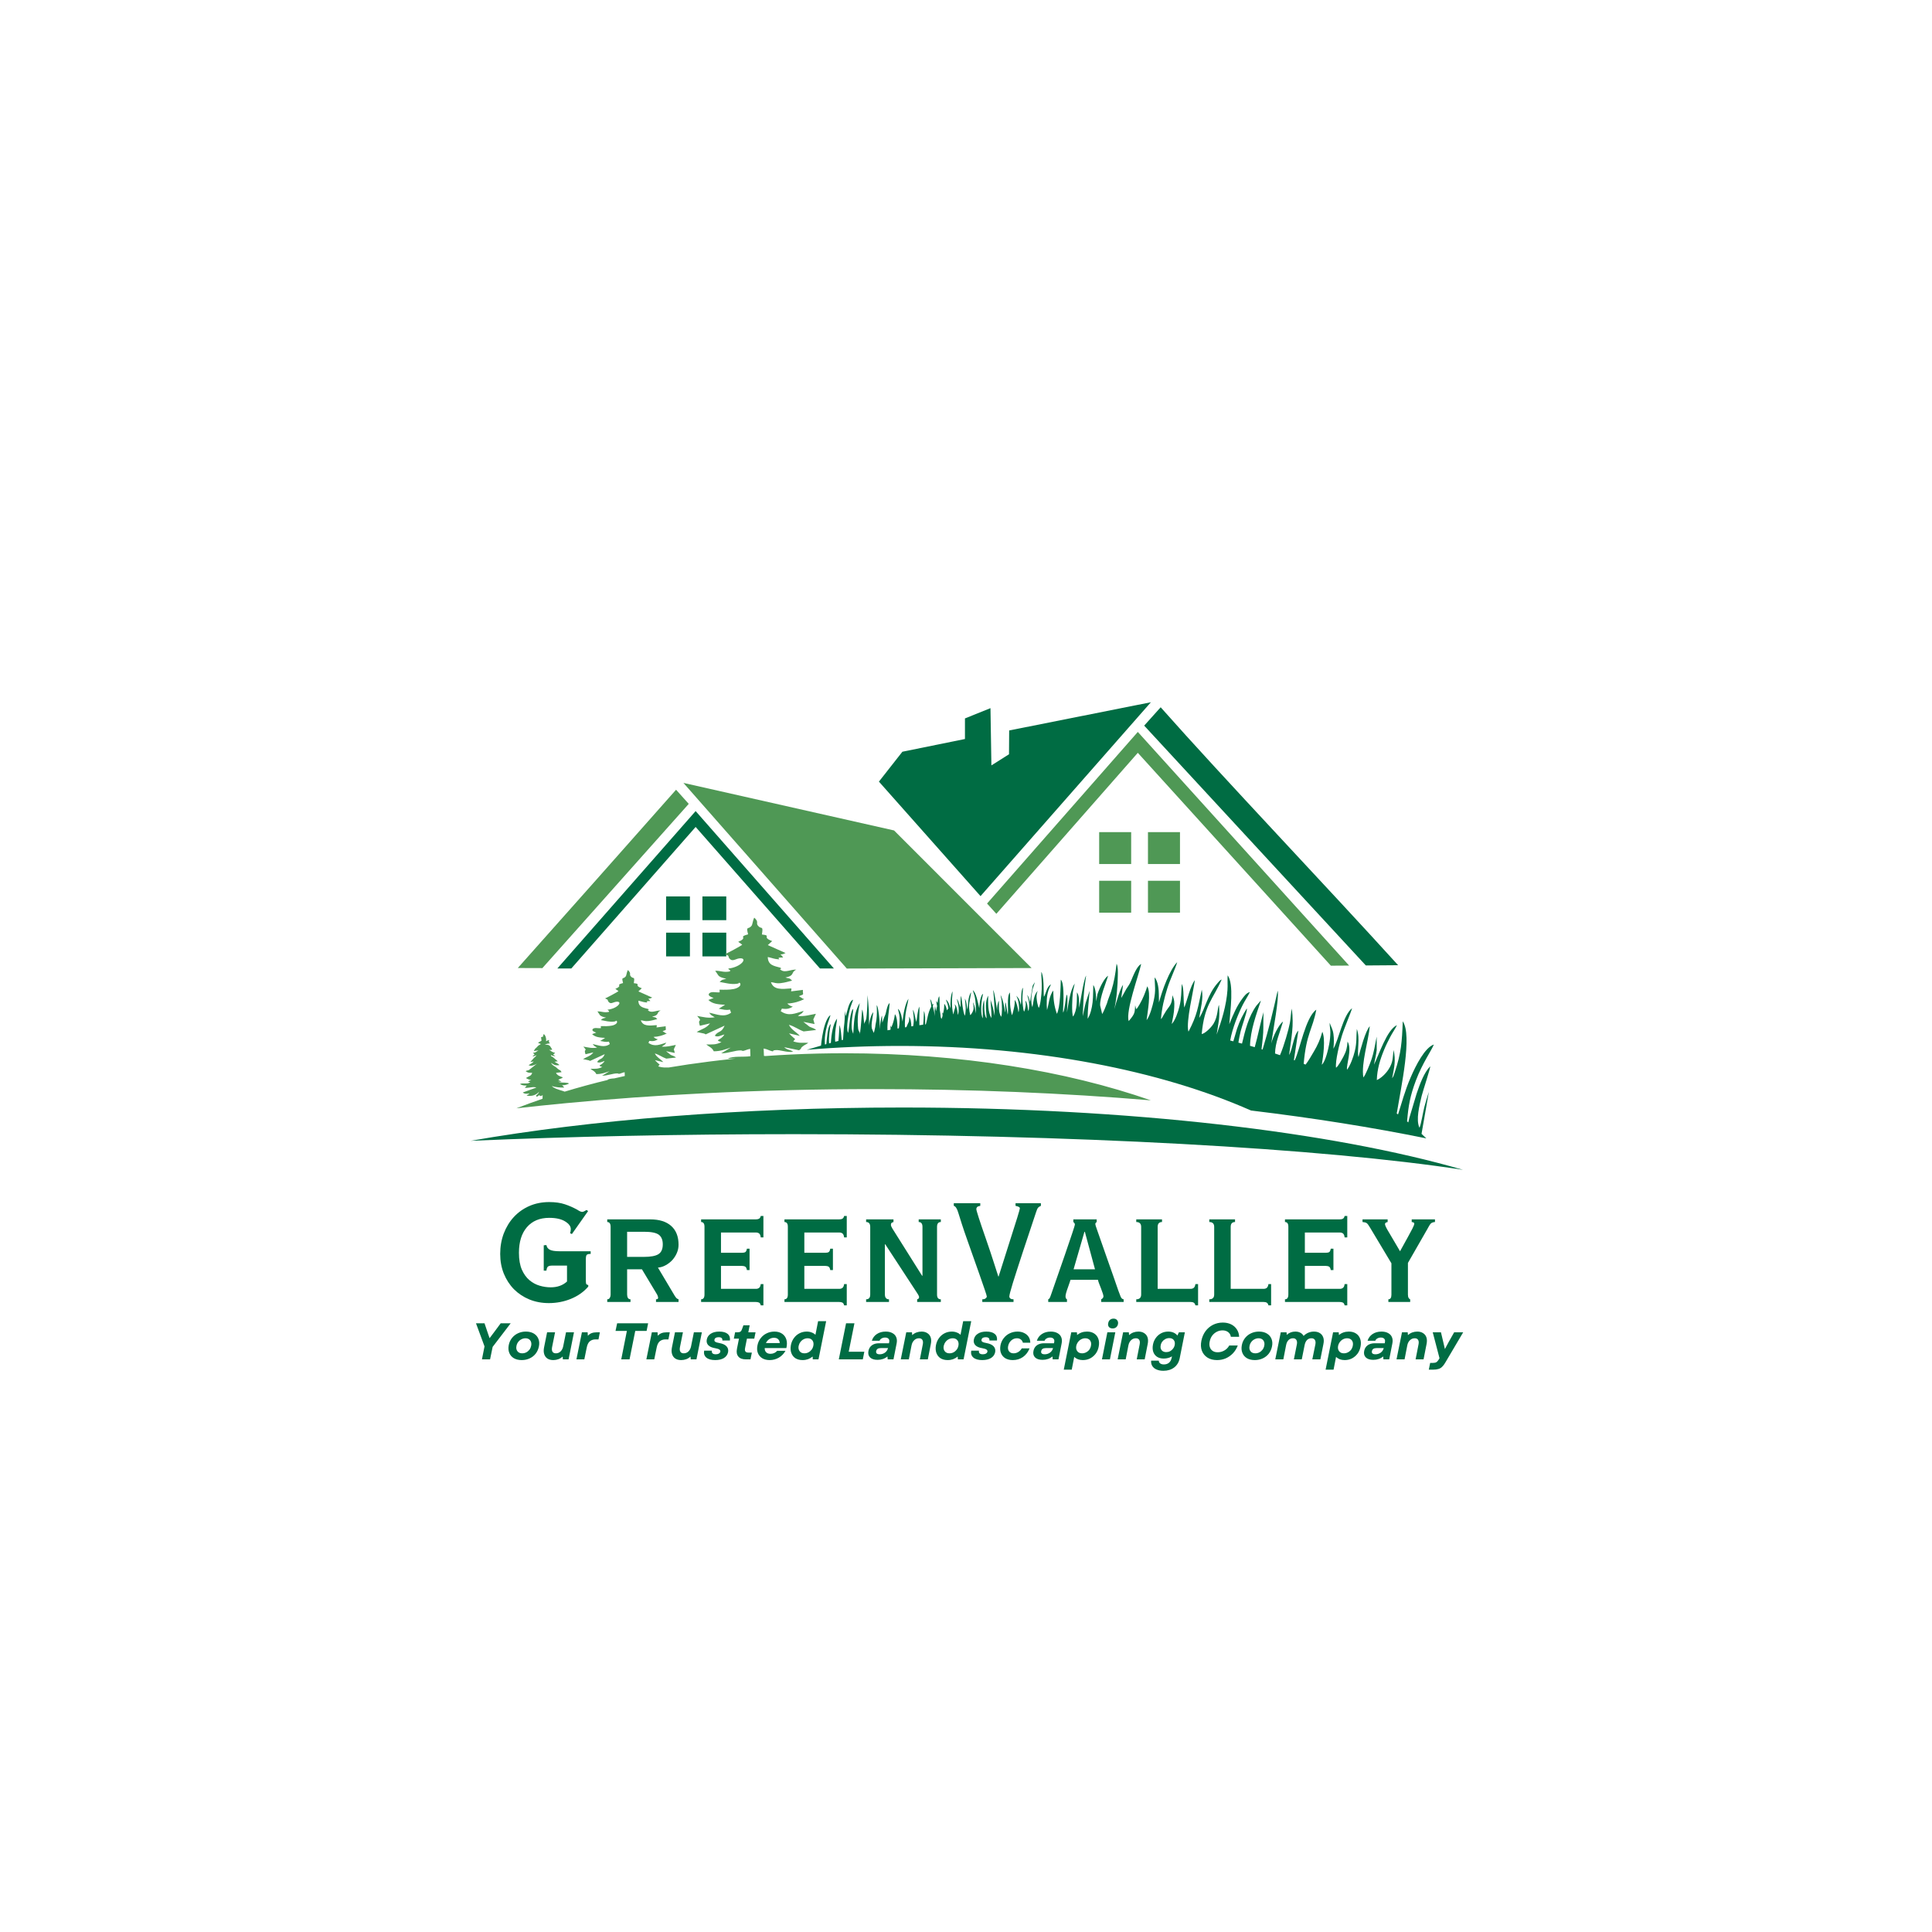 <svg xmlns="http://www.w3.org/2000/svg" xmlns:xlink="http://www.w3.org/1999/xlink" width="500" zoomAndPan="magnify" viewBox="0 0 375 375" height="500" preserveAspectRatio="xMidYMid meet" version="1.0"><defs><g/><clipPath id="f0ebbee9b8"><path d="M 170 136.305 L 224 136.305 L 224 174 L 170 174 Z M 170 136.305 " clip-rule="nonzero"/></clipPath><clipPath id="06f1067f1b"><path d="M 91.289 214 L 284 214 L 284 227.055 L 91.289 227.055 Z M 91.289 214 " clip-rule="nonzero"/></clipPath></defs><path fill="#4f9855" d="M 229.035 167.707 L 222.82 167.707 L 222.82 161.516 L 229.035 161.516 Z M 222.82 177.148 L 222.82 170.957 L 229.035 170.957 L 229.035 177.148 Z M 213.348 170.957 L 219.559 170.957 L 219.559 177.148 L 213.348 177.148 Z M 219.559 161.516 L 219.559 167.707 L 213.348 167.707 L 213.348 161.516 Z M 219.559 161.516 " fill-opacity="1" fill-rule="evenodd"/><g clip-path="url(#f0ebbee9b8)"><path fill="#006c43" d="M 190.32 173.938 L 170.598 151.711 L 175.152 145.91 L 187.297 143.441 L 187.297 139.445 L 192.25 137.449 L 192.43 148.562 L 195.848 146.402 L 195.879 141.781 L 223.387 136.305 Z M 190.32 173.938 " fill-opacity="1" fill-rule="nonzero"/></g><path fill="#4f9855" d="M 132.652 151.961 L 164.363 187.996 L 200.227 187.895 L 173.531 161.188 Z M 132.652 151.961 " fill-opacity="1" fill-rule="nonzero"/><path fill="#006c43" d="M 129.289 173.996 L 133.914 173.996 L 133.914 178.605 L 129.289 178.605 Z M 129.289 173.996 " fill-opacity="1" fill-rule="nonzero"/><path fill="#006c43" d="M 129.289 181.027 L 133.914 181.027 L 133.914 185.637 L 129.289 185.637 Z M 129.289 181.027 " fill-opacity="1" fill-rule="nonzero"/><path fill="#006c43" d="M 136.34 173.996 L 140.969 173.996 L 140.969 178.605 L 136.34 178.605 Z M 136.34 173.996 " fill-opacity="1" fill-rule="nonzero"/><path fill="#006c43" d="M 136.34 181.027 L 140.969 181.027 L 140.969 185.637 L 136.34 185.637 Z M 136.34 181.027 " fill-opacity="1" fill-rule="nonzero"/><path fill="#4f9855" d="M 131.223 153.285 C 120.996 164.836 110.766 176.395 100.504 187.891 L 105.277 187.906 L 133.684 156.031 Z M 131.223 153.285 " fill-opacity="1" fill-rule="nonzero"/><path fill="#006c43" d="M 225.285 137.281 L 222.086 140.844 L 265.105 187.395 L 271.375 187.348 C 257.812 172.391 237.461 151.031 225.285 137.281 Z M 225.285 137.281 " fill-opacity="1" fill-rule="nonzero"/><path fill="#647b94" d="M 246.75 202.543 C 246.723 202.758 246.695 202.949 246.68 203.105 C 246.668 202.977 246.695 202.785 246.75 202.543 Z M 246.75 202.543 " fill-opacity="1" fill-rule="evenodd"/><path fill="#647b94" d="M 216.289 195.883 C 216.215 196.215 216.133 196.527 216.047 196.816 C 216.098 196.605 216.18 196.277 216.289 195.883 Z M 216.289 195.883 " fill-opacity="1" fill-rule="evenodd"/><path fill="#647b94" d="M 184.109 196.164 C 184.129 196.57 184.117 197.035 184.02 197.297 C 183.988 197.133 183.953 196.922 183.91 196.695 C 183.977 196.516 184.047 196.34 184.109 196.164 Z M 184.109 196.164 " fill-opacity="1" fill-rule="evenodd"/><path fill="#647b94" d="M 193.543 196.109 C 193.559 196.191 193.574 196.266 193.586 196.324 C 193.566 196.277 193.551 196.203 193.543 196.109 Z M 193.543 196.109 " fill-opacity="1" fill-rule="evenodd"/><path fill="#647b94" d="M 181.438 197.25 C 181.449 197.383 181.457 197.508 181.461 197.625 C 181.453 197.539 181.445 197.41 181.438 197.25 Z M 181.438 197.25 " fill-opacity="1" fill-rule="evenodd"/><path fill="#647b94" d="M 170.707 200.27 L 170.703 200.273 C 170.711 200.156 170.727 199.98 170.746 199.773 C 170.734 199.949 170.723 200.113 170.707 200.27 Z M 170.707 200.27 " fill-opacity="1" fill-rule="evenodd"/><path fill="#647b94" d="M 181.035 198.66 C 180.727 198.699 180.418 198.734 180.109 198.773 C 180.211 197.723 180.488 197.035 180.793 196.152 L 180.77 196.734 Z M 181.035 198.66 " fill-opacity="1" fill-rule="evenodd"/><path fill="#647b94" d="M 123.297 208.422 L 123.281 208.066 C 123.617 208.129 123.801 208.203 123.988 208.277 C 123.754 208.328 123.527 208.371 123.297 208.422 Z M 123.297 208.422 " fill-opacity="1" fill-rule="evenodd"/><path fill="#647b94" d="M 107.273 212.617 C 107.195 212.27 107.07 212.629 106.855 211.992 C 107.238 212.254 107.457 212.406 107.641 212.5 Z M 107.273 212.617 " fill-opacity="1" fill-rule="evenodd"/><path fill="#647b94" d="M 106.086 213.008 L 106.051 212.574 C 106.59 212.805 106.543 212.973 106.727 212.496 C 106.863 212.621 106.902 212.68 106.953 212.719 C 106.664 212.816 106.375 212.91 106.086 213.008 Z M 106.086 213.008 " fill-opacity="1" fill-rule="evenodd"/><path fill="#4f9855" d="M 141.27 205.48 L 142.793 205.469 C 142.504 205.5 142.215 205.527 141.93 205.559 C 139.098 205.852 136.316 206.203 133.586 206.602 C 132.324 206.789 131.074 206.988 129.832 207.195 C 128.961 207.168 128.773 207.289 127.781 206.996 C 127.777 206.988 127.777 206.98 127.773 206.973 C 127.801 206.941 127.828 206.902 127.863 206.852 C 128.062 206.543 128.012 206.852 128.016 206.621 C 127.734 206.379 127.34 206.031 127.117 205.773 L 128.75 206.156 C 128.238 205.578 127.438 205.199 127.102 204.48 C 127.969 204.723 128.484 205.18 129.328 205.48 L 131.219 205.266 C 130.891 204.973 130.664 204.977 130.207 204.766 L 129.285 204.035 L 130.98 204.371 L 130.824 203.773 C 130.816 203.75 130.793 203.703 130.785 203.68 L 131.18 202.816 C 130.164 202.996 129.582 203.211 128.453 203.156 C 128.891 202.773 129 202.922 129.336 202.371 C 128.059 202.742 127.074 203.273 125.863 202.418 L 126.035 202.035 C 126.469 202.09 126.84 202.129 127.273 201.949 C 127.543 201.836 127.555 201.809 127.688 201.719 C 127.434 201.645 127.562 201.73 127.289 201.586 C 127.258 201.57 127.203 201.543 127.168 201.523 C 127.137 201.504 127.09 201.465 127.059 201.445 C 127.027 201.426 126.977 201.375 126.953 201.359 C 126.93 201.34 126.883 201.297 126.855 201.266 C 127.855 201.223 128.68 200.957 129.398 200.613 C 129.355 200.586 129.289 200.504 129.266 200.543 C 129.238 200.586 129.105 200.453 129 200.395 L 128.738 200.234 C 128.703 200.215 128.648 200.184 128.605 200.152 C 129.531 199.781 129.168 200.047 129.211 199.199 L 127.438 199.426 C 127.43 199.332 127.445 199.285 127.445 199.301 C 127.445 199.312 127.461 199.254 127.461 199.25 C 127.465 199.145 127.48 199.102 127.5 199.09 C 127.48 199.062 127.461 199.027 127.434 198.98 C 126.031 199.086 124.793 199.242 124.383 198.035 C 124.938 198.09 125.133 198.27 125.867 198.18 C 126.559 198.094 126.938 197.961 127.582 197.801 C 127.109 197.312 127.195 197.543 126.57 197.332 C 128.078 197.02 127.316 196.551 128.219 196.145 C 127.473 196.07 126.551 196.652 125.93 196.219 C 125.398 195.848 126.078 196.242 125.863 195.859 C 124.797 195.57 123.945 195.469 123.902 194.238 C 124.324 194.309 124.723 194.469 125.098 194.527 C 126.492 194.742 124.617 194.285 126.227 194.301 C 125.586 193.398 125.625 194.145 126.598 193.629 L 123.914 192.43 L 124.574 191.828 C 122.867 191.203 124.594 191 123.02 190.832 C 123.047 190.652 123.07 190.504 123.082 190.383 C 123.172 189.496 122.871 190.078 122.402 189.469 C 122.09 189.059 122.613 188.953 121.859 188.281 C 121.598 188.828 121.621 189.328 121.43 189.547 C 120.988 190.059 120.68 189.625 120.836 190.383 C 120.855 190.496 120.891 190.633 120.934 190.805 C 119.441 191.215 120.754 191.195 119.855 191.738 C 119.508 191.949 120.09 191.602 119.59 191.863 C 119.539 191.891 119.488 191.91 119.441 191.938 L 120.047 192.371 C 119.852 192.57 117.699 193.707 117.449 193.789 C 117.992 194.066 117.914 193.969 118 194.223 L 118.023 194.328 C 118.523 195.094 118.996 194.477 119.672 194.434 C 120.941 194.348 119.91 195.762 117.922 195.984 C 118.188 196.344 118.277 196.078 118.188 196.406 C 117.191 196.602 116.887 196.305 115.961 196.309 L 116.426 197.004 C 116.652 197.297 117.188 197.426 117.641 197.512 C 116.941 197.742 117.086 197.578 116.625 198 C 117.488 198.145 118.34 198.406 119.219 198.281 C 119.793 198.199 119.418 197.992 119.719 198.188 C 119.969 198.566 119.379 198.945 118.789 199.066 C 118.094 199.207 117.32 199.188 116.617 199.168 L 116.633 199.492 C 116.629 199.504 116.629 199.547 116.617 199.574 C 116.066 199.617 115.383 199.402 115.074 199.719 C 114.715 200.086 115.48 200.332 115.73 200.43 L 114.926 200.723 C 115.578 201.355 116.434 201.387 117.457 201.457 L 116.492 202.047 C 117.172 202.16 117.531 202.312 118.188 202.184 L 118.363 202.648 C 117.301 203.422 116.238 202.887 115.043 202.652 C 115.426 203.148 115.344 202.996 115.898 203.344 C 114.844 203.512 114.195 203.309 113.207 203.137 C 113.238 203.184 113.305 203.18 113.32 203.258 L 113.594 203.578 C 113.855 204.016 113.32 203.594 113.613 204.516 C 113.617 204.535 113.633 204.594 113.652 204.629 L 115.176 204.266 C 114.578 205.023 114.07 205.035 113.164 205.57 L 114.293 205.809 C 114.406 205.859 114.484 205.898 114.531 205.926 L 117.383 204.609 C 116.895 205.773 116.398 205.348 115.898 206.133 C 116.348 206.406 116.844 206.074 117.352 205.938 C 116.844 206.883 115.703 206.711 116.902 207.105 C 115.98 207.523 115.648 207.445 114.605 207.449 C 115.055 207.828 115.465 207.895 115.746 208.484 C 116.805 208.48 117.445 208.207 118.312 207.922 L 116.871 208.793 C 117.926 208.801 118.992 208.316 119.863 208.352 C 119.871 208.352 119.91 208.363 119.922 208.363 L 120.133 208.434 C 120.391 208.422 120.863 208.164 121.246 208.117 L 121.27 208.852 C 120.582 209.004 119.898 209.16 119.219 209.316 C 118.703 209.34 118.223 209.406 117.871 209.594 L 118.055 209.594 C 115.148 210.293 112.324 211.059 109.605 211.887 L 109.602 211.887 C 109.598 211.883 109.227 211.75 109.199 211.742 C 108.543 211.547 107.492 211.25 107.105 210.793 C 107.715 211.023 108.734 211.113 109.496 211.098 C 109.301 210.762 109.312 210.867 109.094 210.652 C 109.66 210.641 109.996 210.539 110.414 210.344 C 110.199 210.156 110.469 210.242 109.996 210.176 C 109.285 210.07 109.039 210.219 108.254 209.957 L 109 209.961 L 108.352 209.582 L 109.043 209.277 C 109.219 209.164 109.105 209.262 109.242 209.109 C 108.746 208.941 108.117 208.734 107.926 208.238 L 108.996 208.109 L 108.863 207.871 C 108.73 207.676 108.535 207.734 108.125 207.332 C 107.629 206.84 107.41 207.008 106.926 206.301 C 107.574 206.598 107.5 206.859 108.574 206.742 C 108.387 206.441 107.945 206.309 107.625 206.086 C 107.645 206.078 107.676 206.055 107.684 206.078 L 108.254 205.996 C 108.133 205.855 108.043 205.812 107.973 205.742 L 107.266 205.148 C 106.734 204.855 107.094 205.207 106.914 204.797 C 107.207 204.891 107.426 205.012 107.801 204.988 L 107.363 204.703 L 107.688 204.414 C 107.699 204.398 107.727 204.371 107.746 204.348 C 107.27 204.289 106.91 203.977 106.574 203.758 C 106.617 203.762 106.875 203.801 106.883 203.801 L 107.191 203.727 C 106.887 203.277 106.789 202.828 106.211 202.793 L 105.734 202.758 C 106.051 202.641 106.305 202.543 106.742 202.531 C 106.527 202.105 106.477 202.457 106.59 201.855 C 106.27 201.93 106.219 201.98 105.996 202.113 L 106.008 201.711 C 105.938 201.238 105.891 201.031 105.547 200.695 C 105.203 201.445 105.699 201.105 105.023 201.312 L 105.109 202 L 104.438 202.383 C 104.625 202.555 104.723 202.512 104.984 202.648 C 104.586 202.93 104.582 202.809 104.254 203.199 C 104.012 203.492 103.957 203.406 103.773 203.711 L 103.621 204.012 L 104.512 203.871 C 104.043 204.141 104.094 204.293 103.434 204.359 L 103.766 204.652 L 103.348 205.059 C 103.699 205.02 103.895 204.91 104.141 204.801 C 103.895 205.219 103.84 205.109 103.57 205.426 L 102.949 206.125 L 103.602 206.039 C 103.32 206.352 103.031 206.477 102.668 206.703 C 102.648 206.711 102.617 206.734 102.594 206.75 C 103.113 207.012 103.793 206.719 104.227 206.461 L 102.684 207.676 C 102.418 207.809 102.266 207.762 102.023 207.91 C 102.492 208.246 102.664 208.242 103.289 208.215 C 103.145 208.879 102.695 208.824 102.098 209.234 C 102.18 209.312 102.129 209.277 102.285 209.363 C 102.41 209.434 102.371 209.414 102.504 209.465 C 102.809 209.586 102.695 209.574 103.102 209.613 L 102.48 209.902 C 102.5 209.898 102.551 209.875 102.566 209.918 C 102.648 210.129 103.09 209.863 102.832 210.102 C 102.398 210.504 101.359 210.125 100.926 210.422 C 101.367 210.676 101.691 210.719 102.234 210.703 L 101.875 211.148 C 102.551 211.207 103.203 210.949 103.82 211.027 C 104.07 211.059 103.938 211.023 104.082 211.109 L 101.473 212.043 C 101.809 212.371 102.273 212.301 102.77 212.25 C 102.609 212.5 102.336 212.469 102.223 212.656 C 103.336 212.875 104.211 212.453 104.652 211.871 C 104.531 212.152 104.543 212.152 104.355 212.371 C 104.035 212.75 104.055 212.422 104.094 212.844 C 104.539 212.875 104.465 212.531 104.711 212.613 C 104.719 212.617 104.742 212.637 104.75 212.641 C 104.758 212.645 104.781 212.672 104.789 212.676 C 105.066 212.805 105.004 212.727 105.328 212.566 L 105.305 213.27 C 103.562 213.863 101.871 214.48 100.227 215.121 C 103.43 214.762 106.68 214.426 109.98 214.113 C 118.613 213.297 127.578 212.652 136.809 212.199 C 147.453 211.672 158.445 211.395 169.695 211.395 C 188.449 211.395 206.5 212.16 223.387 213.578 C 206.965 207.848 186.324 204.438 163.902 204.438 C 160.496 204.438 157.129 204.516 153.812 204.668 C 152.043 204.75 150.289 204.855 148.547 204.977 C 148.457 204.973 148.367 204.961 148.281 204.949 L 148.223 203.52 C 148.941 203.648 149.113 203.824 149.664 203.988 C 150.41 204.215 149.695 203.914 150.461 203.832 C 151.43 203.727 152.691 204.336 153.969 204.148 C 153.234 203.645 152.871 203.863 152.207 203.258 L 155.105 203.855 C 155.801 203.367 155.184 203.59 155.82 203.09 C 156.277 202.727 156.441 202.758 156.891 202.41 C 155.547 202.34 155.363 202.547 154 202.145 C 153.996 202.133 153.996 202.125 153.992 202.113 C 154.023 202.074 154.062 202.023 154.109 201.957 C 154.363 201.562 154.297 201.957 154.305 201.664 C 153.938 201.352 153.434 200.902 153.152 200.57 L 155.246 201.062 C 154.59 200.324 153.559 199.836 153.129 198.914 C 154.242 199.223 154.906 199.812 155.984 200.199 L 158.414 199.922 C 157.992 199.547 157.703 199.551 157.117 199.277 L 155.93 198.34 L 158.109 198.77 L 157.906 198.008 C 157.898 197.977 157.867 197.914 157.855 197.883 L 158.367 196.777 C 157.062 197.008 156.312 197.285 154.859 197.211 C 155.426 196.723 155.566 196.91 155.996 196.207 C 154.355 196.684 153.094 197.363 151.535 196.266 L 151.762 195.773 C 152.316 195.844 152.789 195.895 153.352 195.664 C 153.695 195.52 153.711 195.48 153.879 195.367 C 153.559 195.27 153.719 195.383 153.367 195.199 C 153.328 195.176 153.258 195.141 153.215 195.117 C 153.176 195.09 153.113 195.043 153.074 195.016 C 153.035 194.988 152.969 194.93 152.938 194.902 C 152.906 194.883 152.852 194.828 152.809 194.785 C 154.098 194.727 155.156 194.391 156.078 193.945 C 156.023 193.914 155.938 193.809 155.906 193.855 C 155.875 193.91 155.699 193.746 155.57 193.668 L 155.23 193.465 C 155.188 193.438 155.117 193.395 155.062 193.355 C 156.246 192.879 155.781 193.223 155.84 192.137 L 153.562 192.422 C 153.551 192.301 153.57 192.246 153.57 192.262 C 153.57 192.281 153.59 192.203 153.59 192.195 C 153.598 192.062 153.617 192.008 153.637 191.992 C 153.617 191.961 153.586 191.914 153.551 191.852 C 151.754 191.988 150.164 192.188 149.641 190.637 C 150.352 190.707 150.602 190.941 151.547 190.824 C 152.43 190.715 152.918 190.543 153.746 190.336 C 153.137 189.711 153.246 190.004 152.445 189.738 C 154.383 189.336 153.402 188.73 154.566 188.211 C 153.602 188.113 152.422 188.863 151.625 188.305 C 150.941 187.828 151.812 188.336 151.535 187.844 C 150.168 187.473 149.078 187.344 149.023 185.762 C 149.562 185.855 150.074 186.059 150.555 186.133 C 152.348 186.406 149.938 185.82 152.008 185.844 C 151.184 184.684 151.234 185.645 152.477 184.98 L 149.035 183.441 L 149.883 182.664 C 147.688 181.863 149.906 181.602 147.887 181.387 C 147.922 181.156 147.949 180.969 147.965 180.812 C 148.078 179.676 147.691 180.422 147.094 179.641 C 146.691 179.113 147.359 178.973 146.395 178.113 C 146.059 178.816 146.09 179.457 145.844 179.738 C 145.277 180.395 144.883 179.84 145.078 180.812 C 145.109 180.957 145.148 181.133 145.207 181.352 C 143.293 181.879 144.977 181.852 143.824 182.551 C 143.375 182.824 144.121 182.375 143.48 182.711 C 143.418 182.746 143.352 182.773 143.293 182.805 L 144.066 183.363 C 143.816 183.621 141.055 185.082 140.734 185.188 C 141.43 185.539 141.332 185.418 141.438 185.742 L 141.469 185.879 C 142.109 186.859 142.719 186.07 143.59 186.012 C 145.219 185.898 143.895 187.719 141.34 188.004 C 141.68 188.465 141.797 188.125 141.68 188.547 C 140.398 188.797 140.008 188.414 138.824 188.422 L 139.422 189.312 C 139.711 189.691 140.395 189.855 140.977 189.961 C 140.082 190.262 140.266 190.047 139.676 190.594 C 140.781 190.777 141.875 191.113 143.004 190.953 C 143.746 190.848 143.262 190.582 143.648 190.832 C 143.965 191.32 143.211 191.805 142.449 191.961 C 141.559 192.141 140.566 192.113 139.664 192.094 L 139.684 192.512 C 139.68 192.523 139.676 192.582 139.664 192.613 C 138.953 192.672 138.078 192.391 137.68 192.797 C 137.219 193.27 138.203 193.586 138.523 193.711 L 137.488 194.09 C 138.332 194.898 139.426 194.941 140.742 195.031 L 139.504 195.789 C 140.375 195.934 140.836 196.133 141.68 195.961 L 141.902 196.562 C 140.543 197.555 139.18 196.867 137.645 196.566 C 138.133 197.203 138.031 197.008 138.738 197.453 C 137.387 197.668 136.555 197.41 135.285 197.188 C 135.328 197.246 135.41 197.242 135.434 197.34 L 135.785 197.75 C 136.117 198.316 135.434 197.773 135.805 198.957 C 135.812 198.984 135.832 199.059 135.855 199.102 L 137.816 198.637 C 137.051 199.609 136.395 199.621 135.227 200.312 L 136.684 200.617 C 136.828 200.684 136.922 200.734 136.984 200.77 L 140.645 199.078 C 140.02 200.578 139.383 200.027 138.742 201.035 C 139.316 201.383 139.957 200.957 140.605 200.785 C 139.957 202 138.492 201.777 140.031 202.281 C 138.844 202.82 138.422 202.719 137.082 202.727 C 137.656 203.211 138.184 203.301 138.543 204.055 C 139.906 204.047 140.727 203.699 141.84 203.332 L 139.992 204.449 C 141.348 204.461 142.715 203.84 143.832 203.887 C 143.844 203.887 143.895 203.898 143.906 203.898 L 144.18 203.988 C 144.512 203.977 145.113 203.645 145.609 203.586 L 145.656 205.008 C 144.312 205.223 142.336 204.914 141.27 205.48 Z M 141.27 205.48 " fill-opacity="1" fill-rule="evenodd"/><path fill="#006c43" d="M 174.691 203.016 C 201.246 203.016 225.305 207.797 242.809 215.547 C 255.016 217.016 266.434 218.836 276.848 220.961 C 276.543 220.664 276.234 220.371 275.918 220.078 L 277.344 211.918 C 276.992 212.984 276.703 213.992 276.484 214.805 C 276.234 215.727 275.809 218.352 275.516 218.891 C 274.777 217.371 275.531 214.484 275.945 212.723 C 276.168 211.797 277.668 207.281 277.609 206.969 C 276.406 208.18 275.625 210.352 274.973 212.246 L 273.543 217.02 C 273.48 217.273 273.43 217.57 273.352 217.855 C 273.273 217.789 273.191 217.727 273.113 217.664 C 273.367 214.66 273.691 212.727 274.84 209.68 C 276.098 206.344 277.879 203.852 278.312 202.738 C 276.562 203.34 274.816 206.785 273.812 209.113 C 272.637 211.84 272.129 213.941 271.355 216.312 C 271.273 216.254 271.191 216.191 271.105 216.129 C 271.957 210.949 274.152 200.953 272.273 198.234 C 272.129 202.195 271.98 204.375 270.715 208.148 C 270.66 208.32 270.594 208.547 270.523 208.719 C 270.488 208.805 270.438 208.922 270.395 209 C 270.27 209.23 270.293 209.172 270.215 209.27 C 270.645 207.082 270.941 205.832 270.5 203.793 C 270.285 205.375 270.438 206.156 269.504 207.586 C 268.898 208.512 267.984 209.324 267.238 209.637 C 267.305 207.504 267.883 205.629 268.668 203.73 C 269.02 202.875 269.426 202.074 269.844 201.266 C 270.23 200.52 270.82 199.676 271.148 198.977 C 269.18 199.867 267.629 204.82 266.684 206.648 C 266.867 205.684 267.098 204.797 267.219 203.809 L 267.211 201.211 C 266.875 202.828 266.734 204.094 266.184 205.691 C 265.91 206.48 265.074 208.645 264.625 209.133 C 264.172 206.41 265.637 201.969 265.871 199.188 C 265.035 200.086 264.055 203.75 263.684 205.18 C 263.344 204.016 264.055 201.633 263.363 199.719 C 263.227 201.277 263.383 202.336 262.961 204.051 C 262.691 205.16 262.098 206.809 261.461 207.633 C 261.27 206.715 262.492 203.672 261.559 202.168 C 261.477 203.379 261.312 204.055 260.762 205.082 C 260.457 205.645 259.766 206.941 259.324 207.25 C 259.133 206 260.035 202.406 260.449 201.066 C 260.945 199.461 262.191 196.602 262.438 195.688 C 260.668 197.09 259.867 201.754 258.812 203.562 C 258.918 202.582 258.945 201.629 258.82 200.707 C 258.684 199.699 258.312 199.258 258.094 198.52 C 258.055 199.008 258.223 199.773 258.223 200.398 C 258.215 201.156 258.137 201.938 257.992 202.695 C 257.84 203.508 257.293 206.031 256.562 206.664 C 256.852 204.949 257.301 201.637 256.664 200.262 C 256.293 201.68 255.73 202.91 255.043 204.066 C 254.633 204.758 253.988 205.906 253.418 206.637 C 253.293 206.586 253.168 206.535 253.043 206.488 C 253.562 200.523 254.793 199.777 255.492 195.98 C 253.379 197.461 252.301 203.852 251.293 205.82 L 251.145 205.766 L 252.012 200.047 C 251.066 200.91 250.91 203.695 250.211 204.766 C 250.668 201.211 251.172 199.219 250.742 195.766 C 250.551 196.52 250.539 197.676 250.363 198.566 C 250.102 199.898 249.262 202.91 248.445 204.809 C 248.125 204.699 247.805 204.59 247.484 204.484 C 247.523 202.352 248.414 200.453 249.035 198.293 C 248.207 198.824 247.055 201.293 246.75 202.543 C 247.113 199.953 248.324 193.605 247.996 192.293 C 247.09 196.391 246.238 199.832 245.066 203.715 C 245 203.695 244.93 203.672 244.859 203.648 C 244.977 202.574 245.121 201.52 245.188 200.406 C 245.238 199.566 245.188 196.828 245.277 196.406 C 244.625 198.531 244.191 201.004 243.543 203.254 C 243.238 203.168 242.934 203.082 242.629 202.992 C 242.695 200.031 243.82 196.938 244.738 194.238 L 244.652 194.297 L 243.879 195.184 C 242.324 197.336 241.691 199.992 241.074 202.562 C 240.844 202.496 240.609 202.438 240.375 202.375 C 240.488 201.547 240.684 200.711 240.816 200.148 C 240.996 199.387 242.012 196.523 242.027 195.922 L 242 195.738 C 241.137 197.164 240.715 197.938 240.098 199.711 C 239.988 200.035 239.68 201.102 239.387 202.117 C 239.184 202.062 238.98 202.012 238.781 201.961 C 239.18 199.617 240.383 196.688 241.199 195.07 C 241.621 194.234 242.23 193.352 242.594 192.555 C 241.949 192.738 241.586 193.238 241.199 193.746 C 240.043 195.258 239.312 197.051 238.602 198.805 C 238.793 196.23 239.547 191.035 238.289 189.309 C 238.219 190.129 238.324 191.207 238.25 192.18 C 238.035 195.172 237.133 198.082 236.148 200.816 C 236.539 198.148 236.801 197.777 236.605 195.051 C 236.305 195.57 236.414 197.301 235.535 198.715 C 235.039 199.504 233.883 200.605 233.281 200.699 L 233.25 200.695 C 233.789 194.977 235.348 194.117 237.133 190.117 C 236.777 190.254 236.57 190.539 236.324 190.824 C 234.34 193.102 233.875 195.957 232.766 197.582 C 233.02 195.797 233.625 193.801 233.266 192.09 C 232.512 195.57 232.402 196.953 230.711 200.191 L 230.656 200.18 C 230.191 198.203 231.633 192.504 231.918 190.246 C 231.02 191.422 230.496 194 229.871 195.566 C 229.664 194.25 229.82 192.848 229.57 191.516 L 229.387 190.961 C 229.258 192.551 229.344 193.648 228.938 195.32 C 228.672 196.402 228.094 198.105 227.434 198.754 C 227.648 197.617 227.883 196.652 227.922 195.484 C 227.961 194.363 227.961 194.203 227.574 193.172 C 227.457 195.305 226.949 195.105 226.023 196.742 L 225.543 197.57 C 225.324 197.875 225.484 197.668 225.344 197.801 C 225.504 195.719 225.965 193.773 226.582 191.805 C 227.129 190.07 228.055 188.219 228.5 186.746 C 226.984 188.305 225.633 192.113 224.953 194.574 L 224.934 193.207 C 224.941 192.109 224.785 190.457 224.105 189.703 C 224.16 191.406 224.367 192.188 223.961 194.102 C 223.715 195.262 223.191 197.199 222.555 198.012 C 222.758 196.305 223.445 192.777 222.688 191.438 C 222.281 192.727 221.863 193.77 221.203 194.934 L 220.754 195.656 C 220.605 195.824 220.664 195.762 220.512 195.867 L 220.34 195.125 C 220.227 196.492 220.391 196.68 219.074 198.199 C 218.48 196.176 220.992 189.43 221.5 187.121 C 220.684 187.492 219.965 189.355 219.539 190.379 C 219.223 191.145 219.016 191.305 218.602 191.984 L 217.711 193.586 C 217.707 193.566 217.672 193.641 217.637 193.664 L 217.98 191.16 C 217.527 191.676 216.719 194.309 216.285 195.883 C 216.742 193.848 216.961 191.156 216.969 189.234 C 216.973 188.535 217.016 187.645 216.73 187.059 C 216.488 189.07 216.273 190.488 215.676 192.418 L 215.043 194.141 C 214.977 194.355 214.93 194.551 214.848 194.777 C 214.684 195.227 214.168 196.496 213.93 196.828 L 213.539 195.148 C 213.453 193.605 214.672 190.82 215.078 189.387 C 214.387 189.805 213.461 191.609 213.008 193.008 L 212.773 194.359 C 212.77 193.164 212.656 191.848 212.207 191.176 C 212.176 191.359 212.207 193.438 212.07 194.543 C 211.934 195.668 211.66 196.891 211.109 197.742 C 211.109 195.938 211.355 194.121 211.496 192.301 C 211.273 193.023 210.973 193.828 210.746 194.621 C 210.496 195.504 210.379 196.398 210.148 197.254 C 210.16 197.195 210.309 193.883 210.336 193.484 C 210.43 192.043 210.602 190.793 210.812 189.359 C 210.355 190.062 209.703 194.461 209.457 195.617 C 209.422 194.746 209.555 193.477 209.109 192.727 C 209.07 192.656 209.078 192.672 209.035 192.617 C 209.012 194.141 209.117 196.027 208.285 197.312 C 207.973 196.668 208.125 193.578 208.246 192.621 C 208.328 192 208.504 191.484 208.602 190.91 C 207.684 192.277 207.406 194.789 207.094 196.527 C 207.094 196.234 207.133 195.668 207.164 195.066 C 207.207 194.234 207.227 193.34 207.082 193.043 C 206.93 193.281 206.824 194.41 206.746 194.805 C 206.656 195.289 206.59 195.961 206.414 196.418 C 206.41 196.434 206.402 196.445 206.398 196.461 L 206.352 196.539 C 206.297 196.215 206.387 195.27 206.398 194.863 C 206.426 193.801 206.543 190.766 205.902 190.152 C 205.852 191.672 205.797 195.547 205.141 196.789 C 204.586 195.184 204.453 193.934 204.438 192.25 C 203.602 193.383 203.609 194.863 203.223 196.043 C 203.121 194.789 203.109 193.457 203.508 192.207 C 203.652 191.754 203.852 191.441 203.996 191.059 C 203.152 191.531 203.035 192.852 202.633 193.48 C 202.504 193.109 202.719 190.359 202.25 188.902 L 202.117 188.641 C 202.109 189.719 202.242 190.531 202.195 191.984 C 202.164 192.859 201.996 194.918 201.633 195.645 L 201.5 195.328 C 201.465 195.184 201.441 195.086 201.398 194.938 C 201.328 194.668 201.277 194.395 201.246 194.121 C 201.164 193.488 201.141 192.887 201.441 192.301 C 200.629 193.137 200.637 194.273 200.395 195.496 C 200.008 194.578 200.211 192.828 200.484 191.82 C 200.59 191.434 200.797 190.98 200.863 190.641 L 200.441 191.32 L 199.926 194.496 C 199.809 194.051 199.691 193.496 199.375 193.09 C 199.508 193.684 199.695 194.059 199.742 194.742 C 199.766 195.059 199.762 195.496 199.707 195.859 L 199.691 195.941 C 199.672 196.059 199.645 196.164 199.613 196.254 C 199.434 195.934 199.523 194.66 198.996 194.211 C 199.113 194.672 199.129 194.941 199.047 195.391 C 199.004 195.633 198.902 196.195 198.773 196.363 C 198.555 195.922 198.461 194.48 198.453 193.934 C 198.445 193.281 198.566 192.07 198.551 191.703 C 198.059 192.43 198.316 194.258 198.145 195.055 C 198.066 194.68 197.961 194.32 197.805 193.996 C 197.633 193.637 197.445 193.516 197.273 193.27 C 197.316 193.453 197.473 193.719 197.547 193.949 C 197.633 194.23 197.699 194.531 197.734 194.828 C 197.777 195.148 197.875 196.152 197.68 196.473 C 197.582 195.805 197.352 194.52 196.949 194.086 C 196.984 194.656 196.922 195.18 196.805 195.691 C 196.715 196.074 196.578 196.773 196.406 197.059 C 195.805 194.578 196.207 194.176 196.004 192.633 C 195.355 193.492 195.816 196.293 195.586 196.941 L 195.199 194.555 C 194.949 194.988 195.227 196.043 195.094 196.523 C 194.84 195.148 194.789 194.352 194.215 193.117 C 194.234 193.422 194.367 193.852 194.41 194.203 C 194.492 194.906 194.551 196.852 194.316 197.371 C 193.742 196.367 193.918 195.363 193.883 194.258 C 193.641 194.555 193.504 195.609 193.543 196.109 C 193.367 195.105 193.059 192.602 192.781 192.156 C 192.949 193.926 193.047 195.402 193.066 197.164 C 192.934 196.605 192.852 196.062 192.707 195.5 C 192.625 195.184 192.281 194.172 192.266 194.004 C 192.277 195.152 192.508 196.484 192.422 197.617 C 191.711 196.363 191.781 194.676 191.805 193.266 L 191.781 193.293 L 191.598 193.715 C 191.184 194.98 191.441 196.379 191.496 197.66 C 191.168 197.371 191.094 196.402 191.055 195.922 C 191.027 195.617 191.062 194.438 191 194.211 L 190.965 194.145 C 190.816 194.777 190.75 195.113 190.734 195.848 C 190.73 196.109 190.793 197.574 190.758 197.668 C 190.312 196.875 190.441 194.941 190.59 193.992 C 190.645 193.633 190.766 193.23 190.805 192.895 C 190.59 193.035 190.516 193.266 190.43 193.5 C 190.18 194.199 190.125 194.953 190.07 195.688 C 189.832 194.707 189.492 192.688 188.82 192.199 C 188.891 192.512 189.059 192.898 189.148 193.266 C 189.426 194.406 189.438 195.594 189.398 196.723 C 189.227 195.688 189.277 195.52 188.879 194.531 C 188.832 194.758 189.078 195.387 188.922 196.016 C 188.832 196.375 188.523 196.934 188.312 197.027 C 187.824 194.836 188.301 194.332 188.488 192.633 C 188.371 192.727 188.328 192.859 188.27 192.992 C 187.805 194.074 187.977 195.191 187.758 195.926 C 187.637 195.234 187.625 194.418 187.285 193.828 C 187.426 195.219 187.551 195.742 187.301 197.164 C 186.879 196.52 186.73 194.184 186.566 193.301 C 186.371 193.848 186.488 194.863 186.441 195.52 C 186.207 195.055 186.098 194.516 185.844 194.051 L 185.711 193.867 C 185.852 194.473 186.016 194.871 186.066 195.539 C 186.098 195.973 186.086 196.676 185.918 196.992 C 185.863 196.547 185.832 196.16 185.707 195.723 C 185.59 195.301 185.57 195.238 185.305 194.902 C 185.516 195.711 185.301 195.695 185.152 196.414 L 185.074 196.777 C 185.027 196.918 185.062 196.82 185.027 196.887 C 184.84 196.094 184.777 195.32 184.773 194.516 C 184.766 193.805 184.891 193.008 184.879 192.41 C 184.504 193.168 184.453 194.742 184.496 195.738 L 184.324 195.23 C 184.199 194.824 183.941 194.227 183.602 194.027 C 183.824 194.652 183.992 194.918 184.07 195.676 L 184.078 195.75 C 183.965 195.852 183.875 195.98 183.797 196.113 C 183.68 195.582 183.523 195.062 183.281 194.84 C 183.281 195.367 183.254 195.805 183.148 196.312 L 183.066 196.637 C 183.031 196.715 183.047 196.684 183.004 196.742 L 182.852 196.488 C 182.969 197.008 183.055 197.059 182.746 197.777 C 182.688 197.695 182.641 197.578 182.602 197.438 C 182.555 196.977 182.496 196.508 182.414 196.066 C 182.355 195.055 182.375 193.906 182.324 193.379 C 182.09 193.59 182.031 194.242 181.996 194.688 C 181.914 194.531 181.824 194.398 181.723 194.297 C 181.746 194.594 181.824 194.945 181.891 195.301 C 181.871 195.363 181.852 195.438 181.828 195.527 L 181.691 196.227 C 181.688 196.219 181.68 196.254 181.672 196.266 L 181.5 195.297 C 181.395 195.543 181.41 196.613 181.438 197.25 C 181.379 196.645 181.23 195.914 181.062 195.285 C 181.105 195.141 181.148 194.988 181.188 194.828 C 181.105 194.879 181.043 194.945 180.988 195.016 C 180.957 194.906 180.926 194.801 180.895 194.699 C 180.812 194.441 180.723 194.105 180.547 193.922 C 180.652 194.465 180.727 194.898 180.766 195.379 C 180.078 196.582 180.008 197.895 179.703 198.828 L 179.57 198.844 C 179.566 197.961 179.641 196.996 179.332 196.223 C 179.285 197.371 179.293 198.094 179.176 198.895 C 178.938 198.926 178.695 198.961 178.453 198.992 C 178.41 197.707 178.492 196.152 178.453 195.375 C 178.086 196.078 178.051 197.48 177.863 198.363 C 177.637 197.688 177.586 196.938 177.332 196.258 L 177.188 195.98 C 177.266 196.832 177.414 197.402 177.352 198.32 C 177.336 198.562 177.301 198.867 177.246 199.168 L 176.887 199.219 C 176.883 198.984 176.867 198.75 176.832 198.5 C 176.75 197.906 176.734 197.82 176.438 197.316 C 176.57 198.449 176.285 198.391 175.949 199.336 L 175.938 199.363 L 175.648 199.41 C 175.605 198.492 175.668 197.598 175.789 196.684 C 175.914 195.723 176.23 194.664 176.332 193.848 C 175.676 194.805 175.316 196.934 175.184 198.293 L 175.047 197.574 C 174.953 196.996 174.719 196.141 174.289 195.805 C 174.477 196.699 174.656 197.09 174.617 198.133 C 174.605 198.531 174.559 199.105 174.465 199.598 L 174.211 199.641 C 174.18 198.66 174.117 197.352 173.703 196.848 C 173.605 197.562 173.484 198.152 173.246 198.824 L 173.074 199.246 C 173.012 199.348 173.035 199.309 172.965 199.379 L 172.809 199.004 C 172.844 199.41 172.891 199.617 172.832 199.879 C 172.641 199.91 172.449 199.945 172.262 199.98 C 172.152 198.48 172.637 195.723 172.68 194.684 C 172.285 194.953 172.078 196 171.949 196.578 C 171.852 197.008 171.758 197.113 171.602 197.508 L 171.281 198.434 C 171.277 198.422 171.266 198.465 171.25 198.48 L 171.199 197.133 C 171.008 197.445 170.824 198.906 170.742 199.773 C 170.797 198.66 170.664 197.223 170.488 196.211 C 170.426 195.84 170.367 195.371 170.164 195.086 C 170.219 196.168 170.238 196.934 170.102 198.004 L 169.926 198.969 C 169.91 199.09 169.906 199.195 169.883 199.324 C 169.84 199.574 169.684 200.289 169.59 200.484 L 169.23 199.637 C 169.039 198.832 169.426 197.254 169.508 196.465 C 169.102 196.816 168.703 198.336 168.715 199.07 C 168.629 198.07 168.68 197.027 168.633 196.016 C 168.582 195.02 168.469 194.086 168.391 193.145 C 168.348 194.172 168.371 195.152 168.289 196.188 C 168.25 196.656 168.223 197.223 168.152 197.676 C 168.094 198.043 167.832 198.383 167.762 198.738 C 167.621 197.98 167.617 196.523 167.34 195.938 C 167.262 196.75 167.238 197.574 167.156 198.391 C 167.113 198.855 166.996 200.41 166.863 200.738 C 166.859 200.594 166.898 200.367 166.797 200.262 C 166.539 199.992 166.547 199.449 166.516 199.09 C 166.434 198.078 166.504 197.047 166.645 196.043 C 166.703 195.637 166.852 195.055 166.859 194.695 C 165.68 196.793 165.805 198.375 165.613 200.66 C 165.27 199.867 165.27 199.27 165.34 198.262 C 165.395 197.422 165.562 196.613 165.621 195.812 C 165.352 196.012 165.258 196.5 165.176 196.812 C 164.906 197.84 164.781 199.98 164.602 200.492 C 164.16 199.391 164.715 196.664 165.086 195.445 C 165.242 194.945 165.469 194.465 165.586 194.031 C 164.719 194.375 164.461 196.477 164.137 197.23 L 164.004 196.219 C 163.938 197.891 163.996 197.797 163.785 199.543 C 163.734 199.957 163.707 201.016 163.637 201.82 L 163.375 201.883 C 163.32 201.062 163.195 199.727 163.016 199.156 L 162.973 199.055 C 162.969 199.023 162.957 199.016 162.945 199 C 162.91 199.48 162.852 200.945 162.73 202.047 C 162.523 202.098 162.32 202.152 162.117 202.203 C 162.059 201.617 162.082 201.008 162.117 200.445 C 162.184 199.488 162.406 198.566 162.473 197.707 C 161.684 198.742 161.371 200.711 161.273 202.426 C 161.16 202.457 161.043 202.488 160.926 202.52 C 160.824 201.312 161.047 199.852 161.254 198.785 C 160.656 199.141 160.539 201.301 160.387 202.664 L 160.117 202.738 C 160.055 201.816 160.109 200.977 160.309 199.992 C 160.625 198.457 160.902 198.129 161.199 197.035 C 160.324 197.555 159.82 199.832 159.598 201.148 C 159.492 201.766 159.414 202.363 159.359 202.953 C 158.43 203.215 157.512 203.488 156.602 203.77 C 162.461 203.273 168.512 203.016 174.691 203.016 Z M 174.691 203.016 " fill-opacity="1" fill-rule="evenodd"/><path fill="#006c43" d="M 159.156 187.984 L 135.023 160.512 L 110.887 187.984 L 108.176 187.984 L 120.129 174.379 L 135.023 157.43 L 149.914 174.379 L 161.863 187.984 Z M 159.156 187.984 " fill-opacity="1" fill-rule="evenodd"/><path fill="#4f9855" d="M 191.586 175.375 L 193.391 177.371 L 220.848 146.121 L 258.32 187.441 L 261.863 187.418 L 220.848 142.066 Z M 191.586 175.375 " fill-opacity="1" fill-rule="evenodd"/><g clip-path="url(#06f1067f1b)"><path fill="#006c43" d="M 154.102 220.141 C 208.836 220.141 256.867 222.902 283.973 227.059 C 258.562 219.691 219.262 214.969 175.152 214.969 C 143.668 214.969 114.637 217.375 91.355 221.43 C 110.508 220.602 131.746 220.141 154.102 220.141 Z M 154.102 220.141 " fill-opacity="1" fill-rule="evenodd"/></g><g fill="#006c43" fill-opacity="1"><g transform="translate(95.415, 252.711)"><g><path d="M 11.188 -19.391 C 12.352 -19.391 13.359 -19.25 14.203 -18.969 C 15.055 -18.688 15.875 -18.328 16.656 -17.891 C 16.844 -17.766 17.016 -17.664 17.172 -17.594 C 17.336 -17.52 17.477 -17.484 17.594 -17.484 C 17.719 -17.484 17.875 -17.535 18.062 -17.641 C 18.258 -17.754 18.383 -17.828 18.438 -17.859 L 18.734 -17.641 L 15.594 -13.188 L 15.234 -13.344 C 15.328 -13.602 15.375 -13.867 15.375 -14.141 C 15.375 -14.691 15.004 -15.191 14.266 -15.641 C 13.523 -16.098 12.5 -16.328 11.188 -16.328 C 9.344 -16.328 7.898 -15.723 6.859 -14.516 C 5.828 -13.316 5.312 -11.66 5.312 -9.547 C 5.312 -8.234 5.5 -7.145 5.875 -6.281 C 6.258 -5.414 6.754 -4.727 7.359 -4.219 C 7.961 -3.719 8.625 -3.363 9.344 -3.156 C 10.062 -2.945 10.773 -2.844 11.484 -2.844 C 12.766 -2.844 13.816 -3.219 14.641 -3.969 L 14.641 -7.062 L 11.812 -7.062 C 11.395 -7.062 11.109 -7 10.953 -6.875 C 10.797 -6.758 10.691 -6.492 10.641 -6.078 L 10.125 -6.078 L 10.125 -11 L 10.641 -11.047 C 10.711 -10.629 10.941 -10.32 11.328 -10.125 C 11.723 -9.938 12.344 -9.844 13.188 -9.844 L 19.234 -9.844 L 19.234 -9.328 C 18.828 -9.328 18.566 -9.258 18.453 -9.125 C 18.348 -8.988 18.297 -8.703 18.297 -8.266 L 18.297 -4.266 C 18.297 -3.879 18.316 -3.629 18.359 -3.516 C 18.41 -3.41 18.547 -3.332 18.766 -3.281 L 18.766 -2.984 C 17.891 -1.961 16.77 -1.172 15.406 -0.609 C 14.051 -0.055 12.617 0.219 11.109 0.219 C 9.754 0.219 8.5 -0.016 7.344 -0.484 C 6.188 -0.961 5.188 -1.625 4.344 -2.469 C 3.508 -3.32 2.852 -4.332 2.375 -5.5 C 1.906 -6.664 1.672 -7.941 1.672 -9.328 C 1.672 -10.734 1.898 -12.051 2.359 -13.281 C 2.828 -14.508 3.477 -15.578 4.312 -16.484 C 5.156 -17.398 6.16 -18.113 7.328 -18.625 C 8.492 -19.133 9.781 -19.391 11.188 -19.391 Z M 11.188 -19.391 "/></g></g></g><g fill="#006c43" fill-opacity="1"><g transform="translate(115.676, 252.711)"><g><path d="M 9.297 -8.75 C 10.609 -8.75 11.547 -8.922 12.109 -9.266 C 12.68 -9.617 12.969 -10.258 12.969 -11.188 C 12.969 -12.039 12.711 -12.66 12.203 -13.047 C 11.691 -13.43 10.742 -13.625 9.359 -13.625 L 6.047 -13.625 L 6.047 -8.75 Z M 10.531 -16.031 C 12.301 -16.031 13.66 -15.602 14.609 -14.75 C 15.555 -13.906 16.031 -12.691 16.031 -11.109 C 16.031 -10.555 15.922 -10.023 15.703 -9.516 C 15.484 -9.004 15.191 -8.547 14.828 -8.141 C 14.461 -7.742 14.035 -7.41 13.547 -7.141 C 13.066 -6.867 12.562 -6.711 12.031 -6.672 L 15.266 -1.234 C 15.43 -0.973 15.566 -0.797 15.672 -0.703 C 15.785 -0.617 15.906 -0.555 16.031 -0.516 L 16.031 0 L 11.656 0 L 11.656 -0.516 C 11.926 -0.516 12.062 -0.609 12.062 -0.797 C 12.062 -0.898 12.039 -1.008 12 -1.125 C 11.969 -1.25 11.891 -1.41 11.766 -1.609 L 8.922 -6.344 L 6.047 -6.344 L 6.047 -1.453 C 6.047 -1.191 6.098 -0.969 6.203 -0.781 C 6.316 -0.602 6.484 -0.516 6.703 -0.516 L 6.703 0 L 2.188 0 L 2.188 -0.516 C 2.406 -0.516 2.566 -0.602 2.672 -0.781 C 2.785 -0.969 2.844 -1.191 2.844 -1.453 L 2.844 -14.578 C 2.844 -15.203 2.625 -15.516 2.188 -15.516 L 2.188 -16.031 Z M 10.531 -16.031 "/></g></g></g><g fill="#006c43" fill-opacity="1"><g transform="translate(133.896, 252.711)"><g><path d="M 14.281 -12.531 L 13.766 -12.531 C 13.723 -12.895 13.625 -13.145 13.469 -13.281 C 13.312 -13.414 13.098 -13.484 12.828 -13.484 L 6.047 -13.484 L 6.047 -9.547 L 10.125 -9.547 C 10.414 -9.547 10.633 -9.594 10.781 -9.688 C 10.926 -9.789 11.023 -10.008 11.078 -10.344 L 11.594 -10.344 L 11.594 -6.188 L 11.078 -6.188 C 11.023 -6.531 10.922 -6.75 10.766 -6.844 C 10.609 -6.945 10.395 -7 10.125 -7 L 6.047 -7 L 6.047 -2.547 L 12.859 -2.547 C 13.078 -2.547 13.27 -2.609 13.438 -2.734 C 13.613 -2.859 13.723 -3.102 13.766 -3.469 L 14.281 -3.469 L 14.281 0.656 L 13.766 0.656 C 13.703 0.363 13.582 0.18 13.406 0.109 C 13.238 0.035 13.02 0 12.75 0 L 2.188 0 L 2.188 -0.516 C 2.625 -0.516 2.844 -0.828 2.844 -1.453 L 2.844 -14.609 C 2.844 -15.211 2.625 -15.516 2.188 -15.516 L 2.188 -16.031 L 12.797 -16.031 C 13.055 -16.031 13.266 -16.07 13.422 -16.156 C 13.586 -16.238 13.703 -16.414 13.766 -16.688 L 14.281 -16.688 Z M 14.281 -12.531 "/></g></g></g><g fill="#006c43" fill-opacity="1"><g transform="translate(150.075, 252.711)"><g><path d="M 14.281 -12.531 L 13.766 -12.531 C 13.723 -12.895 13.625 -13.145 13.469 -13.281 C 13.312 -13.414 13.098 -13.484 12.828 -13.484 L 6.047 -13.484 L 6.047 -9.547 L 10.125 -9.547 C 10.414 -9.547 10.633 -9.594 10.781 -9.688 C 10.926 -9.789 11.023 -10.008 11.078 -10.344 L 11.594 -10.344 L 11.594 -6.188 L 11.078 -6.188 C 11.023 -6.531 10.922 -6.75 10.766 -6.844 C 10.609 -6.945 10.395 -7 10.125 -7 L 6.047 -7 L 6.047 -2.547 L 12.859 -2.547 C 13.078 -2.547 13.27 -2.609 13.438 -2.734 C 13.613 -2.859 13.723 -3.102 13.766 -3.469 L 14.281 -3.469 L 14.281 0.656 L 13.766 0.656 C 13.703 0.363 13.582 0.18 13.406 0.109 C 13.238 0.035 13.02 0 12.75 0 L 2.188 0 L 2.188 -0.516 C 2.625 -0.516 2.844 -0.828 2.844 -1.453 L 2.844 -14.609 C 2.844 -15.211 2.625 -15.516 2.188 -15.516 L 2.188 -16.031 L 12.797 -16.031 C 13.055 -16.031 13.266 -16.07 13.422 -16.156 C 13.586 -16.238 13.703 -16.414 13.766 -16.688 L 14.281 -16.688 Z M 14.281 -12.531 "/></g></g></g><g fill="#006c43" fill-opacity="1"><g transform="translate(166.254, 252.711)"><g><path d="M 7.172 -16.031 L 7.172 -15.516 C 7.004 -15.473 6.879 -15.414 6.797 -15.344 C 6.711 -15.27 6.672 -15.145 6.672 -14.969 C 6.672 -14.801 6.77 -14.555 6.969 -14.234 C 7.176 -13.922 7.379 -13.598 7.578 -13.266 L 12.719 -5.094 L 12.797 -5.094 L 12.797 -14.578 C 12.797 -15.203 12.551 -15.516 12.062 -15.516 L 12.062 -16.031 L 16.359 -16.031 L 16.359 -15.516 C 15.867 -15.516 15.625 -15.203 15.625 -14.578 L 15.625 -1.422 C 15.625 -0.816 15.867 -0.516 16.359 -0.516 L 16.359 0 L 11.766 0 L 11.766 -0.516 C 11.891 -0.535 11.984 -0.586 12.047 -0.672 C 12.109 -0.754 12.141 -0.832 12.141 -0.906 C 12.141 -1.008 12.109 -1.125 12.047 -1.25 C 11.984 -1.383 11.852 -1.598 11.656 -1.891 L 5.578 -11.188 L 5.5 -11.188 L 5.5 -1.5 C 5.5 -0.844 5.766 -0.516 6.297 -0.516 L 6.297 0 L 1.859 0 L 1.859 -0.516 C 2.391 -0.516 2.656 -0.828 2.656 -1.453 L 2.656 -14.578 C 2.656 -15.203 2.391 -15.516 1.859 -15.516 L 1.859 -16.031 Z M 7.172 -16.031 "/></g></g></g><g fill="#006c43" fill-opacity="1"><g transform="translate(184.474, 252.711)"><g><path d="M 5.797 -19.172 L 5.797 -18.656 C 5.473 -18.602 5.266 -18.52 5.172 -18.406 C 5.078 -18.301 5.031 -18.176 5.031 -18.031 C 5.031 -17.738 5.648 -15.812 6.891 -12.25 C 7.516 -10.445 8.02 -8.938 8.406 -7.719 C 8.801 -6.508 9.098 -5.586 9.297 -4.953 L 9.359 -4.953 C 9.41 -5.078 9.598 -5.672 9.922 -6.734 C 10.254 -7.805 10.758 -9.398 11.438 -11.516 C 12.801 -15.742 13.484 -17.969 13.484 -18.188 C 13.484 -18.281 13.426 -18.363 13.312 -18.438 C 13.207 -18.508 12.984 -18.582 12.641 -18.656 L 12.641 -19.172 L 17.562 -19.172 L 17.562 -18.656 C 17.32 -18.562 17.141 -18.441 17.016 -18.297 C 16.891 -18.148 16.754 -17.844 16.609 -17.375 L 14.031 -9.625 C 13.207 -7.113 12.566 -5.125 12.109 -3.656 C 11.66 -2.188 11.438 -1.32 11.438 -1.062 C 11.438 -0.914 11.504 -0.785 11.641 -0.672 C 11.773 -0.566 11.977 -0.516 12.25 -0.516 L 12.25 0 L 6.188 0 L 6.188 -0.516 C 6.457 -0.516 6.672 -0.57 6.828 -0.688 C 6.984 -0.812 7.062 -0.938 7.062 -1.062 C 7.062 -1.176 6.926 -1.625 6.656 -2.406 C 6.395 -3.188 6.07 -4.117 5.688 -5.203 L 3.312 -11.922 C 2.875 -13.148 2.508 -14.219 2.219 -15.125 C 1.926 -16.039 1.695 -16.77 1.531 -17.312 C 1.289 -18.133 1 -18.582 0.656 -18.656 L 0.656 -19.172 Z M 5.797 -19.172 "/></g></g></g><g fill="#006c43" fill-opacity="1"><g transform="translate(202.694, 252.711)"><g><path d="M 5.688 -6.344 L 9.844 -6.344 L 7.875 -13.625 L 7.797 -13.625 Z M 10.172 -16.031 L 10.172 -15.516 C 9.992 -15.398 9.906 -15.27 9.906 -15.125 C 9.906 -15 10.008 -14.648 10.219 -14.078 C 10.426 -13.516 10.711 -12.695 11.078 -11.625 C 11.441 -10.551 11.812 -9.492 12.188 -8.453 C 12.562 -7.41 12.957 -6.289 13.375 -5.094 C 13.781 -3.906 14.109 -2.957 14.359 -2.25 C 14.617 -1.551 14.773 -1.141 14.828 -1.016 C 14.973 -0.703 15.164 -0.535 15.406 -0.516 L 15.406 0 L 11.047 0 L 11.047 -0.516 C 11.336 -0.66 11.484 -0.852 11.484 -1.094 C 11.484 -1.312 11.32 -1.832 11 -2.656 C 10.957 -2.801 10.852 -3.066 10.688 -3.453 C 10.531 -3.848 10.441 -4.129 10.422 -4.297 L 5.094 -4.297 C 5.07 -4.203 5.008 -4.016 4.906 -3.734 C 4.812 -3.453 4.719 -3.18 4.625 -2.922 C 4.289 -2.016 4.125 -1.414 4.125 -1.125 C 4.125 -0.789 4.219 -0.586 4.406 -0.516 L 4.406 0 L 0.766 0 L 0.766 -0.516 C 0.891 -0.555 0.988 -0.645 1.062 -0.781 C 1.133 -0.914 1.242 -1.203 1.391 -1.641 L 4.016 -9.188 C 4.617 -10.938 5.086 -12.316 5.422 -13.328 C 5.766 -14.348 5.938 -14.922 5.938 -15.047 C 5.938 -15.211 5.836 -15.367 5.641 -15.516 L 5.641 -16.031 Z M 10.172 -16.031 "/></g></g></g><g fill="#006c43" fill-opacity="1"><g transform="translate(218.874, 252.711)"><g><path d="M 6.672 -16.031 L 6.672 -15.516 C 6.109 -15.516 5.828 -15.203 5.828 -14.578 L 5.828 -2.547 L 12.203 -2.547 C 12.473 -2.547 12.688 -2.613 12.844 -2.75 C 13 -2.883 13.102 -3.125 13.156 -3.469 L 13.672 -3.469 L 13.672 0.656 L 13.156 0.656 C 13.082 0.383 12.969 0.207 12.812 0.125 C 12.656 0.039 12.441 0 12.172 0 L 1.672 0 L 1.672 -0.516 C 2.305 -0.516 2.625 -0.828 2.625 -1.453 L 2.625 -14.578 C 2.625 -15.203 2.305 -15.516 1.672 -15.516 L 1.672 -16.031 Z M 6.672 -16.031 "/></g></g></g><g fill="#006c43" fill-opacity="1"><g transform="translate(233.049, 252.711)"><g><path d="M 6.672 -16.031 L 6.672 -15.516 C 6.109 -15.516 5.828 -15.203 5.828 -14.578 L 5.828 -2.547 L 12.203 -2.547 C 12.473 -2.547 12.688 -2.613 12.844 -2.75 C 13 -2.883 13.102 -3.125 13.156 -3.469 L 13.672 -3.469 L 13.672 0.656 L 13.156 0.656 C 13.082 0.383 12.969 0.207 12.812 0.125 C 12.656 0.039 12.441 0 12.172 0 L 1.672 0 L 1.672 -0.516 C 2.305 -0.516 2.625 -0.828 2.625 -1.453 L 2.625 -14.578 C 2.625 -15.203 2.305 -15.516 1.672 -15.516 L 1.672 -16.031 Z M 6.672 -16.031 "/></g></g></g><g fill="#006c43" fill-opacity="1"><g transform="translate(247.224, 252.711)"><g><path d="M 14.281 -12.531 L 13.766 -12.531 C 13.723 -12.895 13.625 -13.145 13.469 -13.281 C 13.312 -13.414 13.098 -13.484 12.828 -13.484 L 6.047 -13.484 L 6.047 -9.547 L 10.125 -9.547 C 10.414 -9.547 10.633 -9.594 10.781 -9.688 C 10.926 -9.789 11.023 -10.008 11.078 -10.344 L 11.594 -10.344 L 11.594 -6.188 L 11.078 -6.188 C 11.023 -6.531 10.922 -6.75 10.766 -6.844 C 10.609 -6.945 10.395 -7 10.125 -7 L 6.047 -7 L 6.047 -2.547 L 12.859 -2.547 C 13.078 -2.547 13.27 -2.609 13.438 -2.734 C 13.613 -2.859 13.723 -3.102 13.766 -3.469 L 14.281 -3.469 L 14.281 0.656 L 13.766 0.656 C 13.703 0.363 13.582 0.18 13.406 0.109 C 13.238 0.035 13.02 0 12.75 0 L 2.188 0 L 2.188 -0.516 C 2.625 -0.516 2.844 -0.828 2.844 -1.453 L 2.844 -14.609 C 2.844 -15.211 2.625 -15.516 2.188 -15.516 L 2.188 -16.031 L 12.797 -16.031 C 13.055 -16.031 13.266 -16.07 13.422 -16.156 C 13.586 -16.238 13.703 -16.414 13.766 -16.688 L 14.281 -16.688 Z M 14.281 -12.531 "/></g></g></g><g fill="#006c43" fill-opacity="1"><g transform="translate(263.403, 252.711)"><g><path d="M 5.938 -16.031 L 5.938 -15.516 C 5.812 -15.492 5.691 -15.453 5.578 -15.391 C 5.473 -15.328 5.422 -15.238 5.422 -15.125 C 5.422 -14.926 5.582 -14.547 5.906 -13.984 C 6.238 -13.43 6.633 -12.758 7.094 -11.969 C 7.562 -11.176 7.977 -10.469 8.344 -9.844 C 8.906 -10.863 9.406 -11.77 9.844 -12.562 C 10.281 -13.363 10.582 -13.926 10.75 -14.25 C 10.988 -14.707 11.109 -15.035 11.109 -15.234 C 11.109 -15.379 10.941 -15.473 10.609 -15.516 L 10.609 -16.031 L 15.125 -16.031 L 15.125 -15.516 C 14.781 -15.492 14.52 -15.406 14.344 -15.25 C 14.176 -15.094 13.926 -14.695 13.594 -14.062 L 9.875 -7.578 L 9.875 -1.422 C 9.875 -1.129 9.926 -0.906 10.031 -0.75 C 10.145 -0.594 10.238 -0.516 10.312 -0.516 L 10.312 0 L 6.078 0 L 6.078 -0.516 C 6.473 -0.516 6.672 -0.816 6.672 -1.422 L 6.672 -7.5 L 2.547 -14.391 C 2.254 -14.898 2.023 -15.207 1.859 -15.312 C 1.691 -15.426 1.426 -15.492 1.062 -15.516 L 1.062 -16.031 Z M 5.938 -16.031 "/></g></g></g><g fill="#006c43" fill-opacity="1"><g transform="translate(91.42, 263.85)"><g><path d="M 2.125 0 L 2.625 -2.516 L 0.969 -7 L 2.625 -7 L 3.172 -5.375 L 3.609 -4.109 L 4.562 -5.375 L 5.766 -7 L 7.703 -7 L 4.203 -2.422 L 3.703 0 Z M 2.125 0 "/></g></g></g><g fill="#006c43" fill-opacity="1"><g transform="translate(98.337, 263.85)"><g><path d="M 2.938 0.141 C 2.332 0.141 1.82 0.02 1.406 -0.219 C 0.988 -0.469 0.691 -0.812 0.516 -1.25 C 0.336 -1.688 0.301 -2.188 0.406 -2.75 C 0.508 -3.281 0.719 -3.742 1.031 -4.141 C 1.344 -4.535 1.734 -4.844 2.203 -5.062 C 2.672 -5.281 3.18 -5.391 3.734 -5.391 C 4.336 -5.391 4.848 -5.266 5.266 -5.016 C 5.68 -4.773 5.977 -4.438 6.156 -4 C 6.344 -3.562 6.379 -3.066 6.266 -2.516 C 6.16 -1.984 5.953 -1.516 5.641 -1.109 C 5.328 -0.711 4.938 -0.406 4.469 -0.188 C 4 0.031 3.488 0.141 2.938 0.141 Z M 1.906 -2.594 C 1.82 -2.188 1.883 -1.848 2.094 -1.578 C 2.301 -1.305 2.609 -1.172 3.016 -1.172 C 3.305 -1.172 3.57 -1.234 3.812 -1.359 C 4.062 -1.492 4.27 -1.672 4.438 -1.891 C 4.602 -2.117 4.711 -2.375 4.766 -2.656 C 4.848 -3.07 4.785 -3.414 4.578 -3.688 C 4.367 -3.957 4.062 -4.094 3.656 -4.094 C 3.375 -4.094 3.109 -4.023 2.859 -3.891 C 2.609 -3.766 2.398 -3.586 2.234 -3.359 C 2.066 -3.141 1.957 -2.883 1.906 -2.594 Z M 1.906 -2.594 "/></g></g></g><g fill="#006c43" fill-opacity="1"><g transform="translate(105.004, 263.85)"><g><path d="M 2.406 0.141 C 1.938 0.141 1.551 0.039 1.25 -0.156 C 0.945 -0.363 0.738 -0.648 0.625 -1.016 C 0.508 -1.379 0.5 -1.805 0.594 -2.297 L 1.188 -5.25 L 2.734 -5.25 L 2.156 -2.375 C 2.082 -1.988 2.109 -1.691 2.234 -1.484 C 2.359 -1.273 2.578 -1.172 2.891 -1.172 C 3.242 -1.172 3.547 -1.289 3.797 -1.531 C 4.055 -1.781 4.227 -2.113 4.312 -2.531 L 4.859 -5.25 L 6.406 -5.25 L 5.359 0 L 4.25 0 L 4.203 -0.547 C 3.961 -0.316 3.688 -0.145 3.375 -0.031 C 3.062 0.082 2.738 0.141 2.406 0.141 Z M 2.406 0.141 "/></g></g></g><g fill="#006c43" fill-opacity="1"><g transform="translate(111.652, 263.85)"><g><path d="M 0.234 0 L 1.297 -5.25 L 2.406 -5.25 L 2.453 -4.578 C 2.68 -4.828 2.926 -5 3.188 -5.094 C 3.457 -5.195 3.785 -5.25 4.172 -5.25 L 4.781 -5.25 L 4.516 -3.875 L 3.953 -3.875 C 3.516 -3.875 3.145 -3.754 2.844 -3.516 C 2.551 -3.273 2.348 -2.867 2.234 -2.297 L 1.766 0 Z M 0.234 0 "/></g></g></g><g fill="#006c43" fill-opacity="1"><g transform="translate(116.25, 263.85)"><g/></g></g><g fill="#006c43" fill-opacity="1"><g transform="translate(118.599, 263.85)"><g><path d="M 1.984 0 L 3.078 -5.516 L 0.875 -5.516 L 1.188 -7 L 7.203 -7 L 6.906 -5.516 L 4.703 -5.516 L 3.594 0 Z M 1.984 0 "/></g></g></g><g fill="#006c43" fill-opacity="1"><g transform="translate(125.226, 263.85)"><g><path d="M 0.234 0 L 1.297 -5.25 L 2.406 -5.25 L 2.453 -4.578 C 2.68 -4.828 2.926 -5 3.188 -5.094 C 3.457 -5.195 3.785 -5.25 4.172 -5.25 L 4.781 -5.25 L 4.516 -3.875 L 3.953 -3.875 C 3.516 -3.875 3.145 -3.754 2.844 -3.516 C 2.551 -3.273 2.348 -2.867 2.234 -2.297 L 1.766 0 Z M 0.234 0 "/></g></g></g><g fill="#006c43" fill-opacity="1"><g transform="translate(129.824, 263.85)"><g><path d="M 2.406 0.141 C 1.938 0.141 1.551 0.039 1.25 -0.156 C 0.945 -0.363 0.738 -0.648 0.625 -1.016 C 0.508 -1.379 0.5 -1.805 0.594 -2.297 L 1.188 -5.25 L 2.734 -5.25 L 2.156 -2.375 C 2.082 -1.988 2.109 -1.691 2.234 -1.484 C 2.359 -1.273 2.578 -1.172 2.891 -1.172 C 3.242 -1.172 3.547 -1.289 3.797 -1.531 C 4.055 -1.781 4.227 -2.113 4.312 -2.531 L 4.859 -5.25 L 6.406 -5.25 L 5.359 0 L 4.25 0 L 4.203 -0.547 C 3.961 -0.316 3.688 -0.145 3.375 -0.031 C 3.062 0.082 2.738 0.141 2.406 0.141 Z M 2.406 0.141 "/></g></g></g><g fill="#006c43" fill-opacity="1"><g transform="translate(136.472, 263.85)"><g><path d="M 2.344 0.141 C 1.582 0.141 1.008 -0.02 0.625 -0.344 C 0.238 -0.676 0.098 -1.125 0.203 -1.688 L 1.703 -1.688 C 1.629 -1.219 1.879 -0.984 2.453 -0.984 C 2.703 -0.984 2.906 -1.031 3.062 -1.125 C 3.219 -1.219 3.312 -1.336 3.344 -1.484 C 3.375 -1.66 3.312 -1.801 3.156 -1.906 C 3.008 -2.008 2.754 -2.094 2.391 -2.156 C 1.742 -2.258 1.281 -2.457 1 -2.75 C 0.719 -3.051 0.625 -3.426 0.719 -3.875 C 0.82 -4.352 1.082 -4.723 1.5 -4.984 C 1.914 -5.254 2.461 -5.391 3.141 -5.391 C 3.867 -5.391 4.41 -5.238 4.766 -4.938 C 5.129 -4.633 5.273 -4.207 5.203 -3.656 L 3.734 -3.656 C 3.785 -4.082 3.547 -4.297 3.016 -4.297 C 2.535 -4.297 2.266 -4.133 2.203 -3.812 C 2.172 -3.645 2.223 -3.508 2.359 -3.406 C 2.504 -3.312 2.758 -3.234 3.125 -3.172 C 3.781 -3.055 4.254 -2.844 4.547 -2.531 C 4.836 -2.219 4.938 -1.832 4.844 -1.375 C 4.738 -0.895 4.469 -0.52 4.031 -0.25 C 3.594 0.008 3.031 0.141 2.344 0.141 Z M 2.344 0.141 "/></g></g></g><g fill="#006c43" fill-opacity="1"><g transform="translate(141.95, 263.85)"><g><path d="M 2.812 0 C 2.145 0 1.66 -0.18 1.359 -0.547 C 1.055 -0.91 0.969 -1.41 1.094 -2.047 L 1.484 -4.016 L 0.484 -4.016 L 0.734 -5.25 L 1.172 -5.25 C 1.453 -5.25 1.656 -5.297 1.781 -5.391 C 1.914 -5.492 2.023 -5.68 2.109 -5.953 L 2.344 -6.609 L 3.562 -6.609 L 3.297 -5.25 L 4.703 -5.25 L 4.453 -4.016 L 3.031 -4.016 L 2.672 -2.203 C 2.609 -1.898 2.629 -1.676 2.734 -1.531 C 2.836 -1.383 3.039 -1.312 3.344 -1.312 L 3.984 -1.312 L 3.719 0 Z M 2.812 0 "/></g></g></g><g fill="#006c43" fill-opacity="1"><g transform="translate(146.618, 263.85)"><g><path d="M 2.781 0.141 C 2.207 0.141 1.723 0.02 1.328 -0.219 C 0.93 -0.469 0.648 -0.805 0.484 -1.234 C 0.316 -1.66 0.289 -2.156 0.406 -2.719 C 0.508 -3.25 0.719 -3.711 1.031 -4.109 C 1.344 -4.516 1.727 -4.828 2.188 -5.047 C 2.645 -5.273 3.148 -5.391 3.703 -5.391 C 4.305 -5.391 4.805 -5.25 5.203 -4.969 C 5.598 -4.695 5.867 -4.32 6.016 -3.844 C 6.16 -3.363 6.16 -2.812 6.016 -2.188 L 1.812 -2.188 C 1.801 -1.844 1.895 -1.57 2.094 -1.375 C 2.289 -1.176 2.566 -1.078 2.922 -1.078 C 3.453 -1.078 3.891 -1.27 4.234 -1.656 L 5.844 -1.656 C 5.52 -1.082 5.086 -0.641 4.547 -0.328 C 4.004 -0.016 3.414 0.141 2.781 0.141 Z M 2.047 -3.156 L 4.734 -3.156 C 4.711 -3.488 4.602 -3.742 4.406 -3.922 C 4.219 -4.098 3.953 -4.188 3.609 -4.188 C 3.266 -4.188 2.953 -4.094 2.672 -3.906 C 2.398 -3.719 2.191 -3.469 2.047 -3.156 Z M 2.047 -3.156 "/></g></g></g><g fill="#006c43" fill-opacity="1"><g transform="translate(153.105, 263.85)"><g><path d="M 2.688 0.141 C 2.133 0.141 1.664 0.02 1.281 -0.219 C 0.906 -0.469 0.641 -0.812 0.484 -1.25 C 0.328 -1.688 0.301 -2.191 0.406 -2.766 C 0.508 -3.285 0.707 -3.742 1 -4.141 C 1.289 -4.535 1.648 -4.844 2.078 -5.062 C 2.504 -5.281 2.973 -5.391 3.484 -5.391 C 3.836 -5.391 4.156 -5.332 4.438 -5.219 C 4.727 -5.113 4.973 -4.961 5.172 -4.766 L 5.688 -7.406 L 7.25 -7.406 L 5.766 0 L 4.656 0 L 4.625 -0.547 C 4.363 -0.328 4.066 -0.156 3.734 -0.031 C 3.41 0.082 3.062 0.141 2.688 0.141 Z M 1.906 -2.594 C 1.832 -2.188 1.898 -1.848 2.109 -1.578 C 2.316 -1.305 2.625 -1.172 3.031 -1.172 C 3.312 -1.172 3.57 -1.234 3.812 -1.359 C 4.062 -1.492 4.27 -1.672 4.438 -1.891 C 4.602 -2.117 4.711 -2.375 4.766 -2.656 C 4.848 -3.07 4.785 -3.414 4.578 -3.688 C 4.367 -3.957 4.062 -4.094 3.656 -4.094 C 3.375 -4.094 3.109 -4.023 2.859 -3.891 C 2.617 -3.766 2.414 -3.586 2.25 -3.359 C 2.082 -3.141 1.969 -2.883 1.906 -2.594 Z M 1.906 -2.594 "/></g></g></g><g fill="#006c43" fill-opacity="1"><g transform="translate(160.152, 263.85)"><g/></g></g><g fill="#006c43" fill-opacity="1"><g transform="translate(162.501, 263.85)"><g><path d="M 0.312 0 L 1.719 -7 L 3.344 -7 L 2.234 -1.484 L 5.266 -1.484 L 4.969 0 Z M 0.312 0 "/></g></g></g><g fill="#006c43" fill-opacity="1"><g transform="translate(168.269, 263.85)"><g><path d="M 2.062 0.094 C 1.414 0.094 0.93 -0.062 0.609 -0.375 C 0.297 -0.688 0.191 -1.109 0.297 -1.641 C 0.391 -2.109 0.613 -2.473 0.969 -2.734 C 1.332 -2.992 1.789 -3.125 2.344 -3.125 L 4.281 -3.125 L 4.328 -3.375 C 4.379 -3.645 4.332 -3.852 4.188 -4 C 4.039 -4.156 3.82 -4.234 3.531 -4.234 C 3.281 -4.234 3.055 -4.176 2.859 -4.062 C 2.66 -3.957 2.523 -3.805 2.453 -3.609 L 0.953 -3.609 C 1.129 -4.172 1.457 -4.609 1.938 -4.922 C 2.414 -5.234 2.988 -5.391 3.656 -5.391 C 4.176 -5.391 4.609 -5.289 4.953 -5.094 C 5.305 -4.906 5.551 -4.641 5.688 -4.297 C 5.832 -3.961 5.859 -3.562 5.766 -3.094 L 5.156 0 L 4.031 0 L 3.984 -0.562 C 3.461 -0.125 2.82 0.094 2.062 0.094 Z M 1.797 -1.594 C 1.754 -1.406 1.789 -1.254 1.906 -1.141 C 2.031 -1.035 2.223 -0.984 2.484 -0.984 C 2.867 -0.984 3.211 -1.094 3.516 -1.312 C 3.816 -1.539 4.008 -1.832 4.094 -2.188 L 2.703 -2.188 C 2.172 -2.188 1.867 -1.988 1.797 -1.594 Z M 1.797 -1.594 "/></g></g></g><g fill="#006c43" fill-opacity="1"><g transform="translate(174.607, 263.85)"><g><path d="M 0.234 0 L 1.297 -5.25 L 2.406 -5.25 L 2.453 -4.703 C 2.691 -4.93 2.969 -5.102 3.281 -5.219 C 3.594 -5.332 3.922 -5.391 4.266 -5.391 C 4.723 -5.391 5.102 -5.285 5.406 -5.078 C 5.719 -4.879 5.93 -4.598 6.047 -4.234 C 6.16 -3.867 6.164 -3.441 6.062 -2.953 L 5.484 0 L 3.938 0 L 4.5 -2.875 C 4.582 -3.27 4.555 -3.57 4.422 -3.781 C 4.297 -3.988 4.078 -4.094 3.766 -4.094 C 3.41 -4.094 3.102 -3.969 2.844 -3.719 C 2.582 -3.469 2.41 -3.141 2.328 -2.734 L 1.797 0 Z M 0.234 0 "/></g></g></g><g fill="#006c43" fill-opacity="1"><g transform="translate(181.264, 263.85)"><g><path d="M 2.688 0.141 C 2.133 0.141 1.664 0.02 1.281 -0.219 C 0.906 -0.469 0.641 -0.812 0.484 -1.25 C 0.328 -1.688 0.301 -2.191 0.406 -2.766 C 0.508 -3.285 0.707 -3.742 1 -4.141 C 1.289 -4.535 1.648 -4.844 2.078 -5.062 C 2.504 -5.281 2.973 -5.391 3.484 -5.391 C 3.836 -5.391 4.156 -5.332 4.438 -5.219 C 4.727 -5.113 4.973 -4.961 5.172 -4.766 L 5.688 -7.406 L 7.25 -7.406 L 5.766 0 L 4.656 0 L 4.625 -0.547 C 4.363 -0.328 4.066 -0.156 3.734 -0.031 C 3.41 0.082 3.062 0.141 2.688 0.141 Z M 1.906 -2.594 C 1.832 -2.188 1.898 -1.848 2.109 -1.578 C 2.316 -1.305 2.625 -1.172 3.031 -1.172 C 3.312 -1.172 3.57 -1.234 3.812 -1.359 C 4.062 -1.492 4.27 -1.672 4.438 -1.891 C 4.602 -2.117 4.711 -2.375 4.766 -2.656 C 4.848 -3.07 4.785 -3.414 4.578 -3.688 C 4.367 -3.957 4.062 -4.094 3.656 -4.094 C 3.375 -4.094 3.109 -4.023 2.859 -3.891 C 2.617 -3.766 2.414 -3.586 2.25 -3.359 C 2.082 -3.141 1.969 -2.883 1.906 -2.594 Z M 1.906 -2.594 "/></g></g></g><g fill="#006c43" fill-opacity="1"><g transform="translate(188.311, 263.85)"><g><path d="M 2.344 0.141 C 1.582 0.141 1.008 -0.02 0.625 -0.344 C 0.238 -0.676 0.098 -1.125 0.203 -1.688 L 1.703 -1.688 C 1.629 -1.219 1.879 -0.984 2.453 -0.984 C 2.703 -0.984 2.906 -1.031 3.062 -1.125 C 3.219 -1.219 3.312 -1.336 3.344 -1.484 C 3.375 -1.66 3.312 -1.801 3.156 -1.906 C 3.008 -2.008 2.754 -2.094 2.391 -2.156 C 1.742 -2.258 1.281 -2.457 1 -2.75 C 0.719 -3.051 0.625 -3.426 0.719 -3.875 C 0.82 -4.352 1.082 -4.723 1.5 -4.984 C 1.914 -5.254 2.461 -5.391 3.141 -5.391 C 3.867 -5.391 4.41 -5.238 4.766 -4.938 C 5.129 -4.633 5.273 -4.207 5.203 -3.656 L 3.734 -3.656 C 3.785 -4.082 3.547 -4.297 3.016 -4.297 C 2.535 -4.297 2.266 -4.133 2.203 -3.812 C 2.172 -3.645 2.223 -3.508 2.359 -3.406 C 2.504 -3.312 2.758 -3.234 3.125 -3.172 C 3.781 -3.055 4.254 -2.844 4.547 -2.531 C 4.836 -2.219 4.938 -1.832 4.844 -1.375 C 4.738 -0.895 4.469 -0.52 4.031 -0.25 C 3.594 0.008 3.031 0.141 2.344 0.141 Z M 2.344 0.141 "/></g></g></g><g fill="#006c43" fill-opacity="1"><g transform="translate(193.789, 263.85)"><g><path d="M 2.797 0.141 C 2.223 0.141 1.734 0.02 1.328 -0.219 C 0.93 -0.469 0.648 -0.812 0.484 -1.25 C 0.328 -1.688 0.301 -2.18 0.406 -2.734 C 0.508 -3.254 0.719 -3.711 1.031 -4.109 C 1.344 -4.516 1.727 -4.828 2.188 -5.047 C 2.656 -5.273 3.164 -5.391 3.719 -5.391 C 4.207 -5.391 4.633 -5.297 5 -5.109 C 5.375 -4.93 5.664 -4.68 5.875 -4.359 C 6.082 -4.035 6.188 -3.66 6.188 -3.234 L 4.75 -3.234 C 4.688 -3.504 4.551 -3.711 4.344 -3.859 C 4.145 -4.016 3.895 -4.094 3.594 -4.094 C 3.188 -4.094 2.82 -3.953 2.5 -3.672 C 2.188 -3.391 1.984 -3.031 1.891 -2.594 C 1.805 -2.164 1.863 -1.82 2.062 -1.562 C 2.258 -1.301 2.555 -1.172 2.953 -1.172 C 3.273 -1.172 3.57 -1.254 3.844 -1.422 C 4.125 -1.586 4.352 -1.82 4.531 -2.125 L 6.047 -2.125 C 5.766 -1.414 5.336 -0.859 4.766 -0.453 C 4.191 -0.055 3.535 0.141 2.797 0.141 Z M 2.797 0.141 "/></g></g></g><g fill="#006c43" fill-opacity="1"><g transform="translate(200.297, 263.85)"><g><path d="M 2.062 0.094 C 1.414 0.094 0.93 -0.062 0.609 -0.375 C 0.297 -0.688 0.191 -1.109 0.297 -1.641 C 0.391 -2.109 0.613 -2.473 0.969 -2.734 C 1.332 -2.992 1.789 -3.125 2.344 -3.125 L 4.281 -3.125 L 4.328 -3.375 C 4.379 -3.645 4.332 -3.852 4.188 -4 C 4.039 -4.156 3.82 -4.234 3.531 -4.234 C 3.281 -4.234 3.055 -4.176 2.859 -4.062 C 2.66 -3.957 2.523 -3.805 2.453 -3.609 L 0.953 -3.609 C 1.129 -4.172 1.457 -4.609 1.938 -4.922 C 2.414 -5.234 2.988 -5.391 3.656 -5.391 C 4.176 -5.391 4.609 -5.289 4.953 -5.094 C 5.305 -4.906 5.551 -4.641 5.688 -4.297 C 5.832 -3.961 5.859 -3.562 5.766 -3.094 L 5.156 0 L 4.031 0 L 3.984 -0.562 C 3.461 -0.125 2.82 0.094 2.062 0.094 Z M 1.797 -1.594 C 1.754 -1.406 1.789 -1.254 1.906 -1.141 C 2.031 -1.035 2.223 -0.984 2.484 -0.984 C 2.867 -0.984 3.211 -1.094 3.516 -1.312 C 3.816 -1.539 4.008 -1.832 4.094 -2.188 L 2.703 -2.188 C 2.172 -2.188 1.867 -1.988 1.797 -1.594 Z M 1.797 -1.594 "/></g></g></g><g fill="#006c43" fill-opacity="1"><g transform="translate(206.634, 263.85)"><g><path d="M 3.547 0.141 C 3.203 0.141 2.883 0.086 2.594 -0.016 C 2.312 -0.129 2.07 -0.285 1.875 -0.484 L 1.391 2 L -0.156 2 L 1.297 -5.25 L 2.391 -5.25 L 2.438 -4.719 C 2.688 -4.938 2.973 -5.102 3.297 -5.219 C 3.629 -5.332 3.984 -5.391 4.359 -5.391 C 4.91 -5.391 5.375 -5.266 5.75 -5.016 C 6.125 -4.773 6.391 -4.438 6.547 -4 C 6.711 -3.562 6.738 -3.055 6.625 -2.484 C 6.531 -1.961 6.336 -1.504 6.047 -1.109 C 5.754 -0.723 5.395 -0.414 4.969 -0.188 C 4.539 0.031 4.066 0.141 3.547 0.141 Z M 2.266 -2.594 C 2.191 -2.188 2.258 -1.848 2.469 -1.578 C 2.676 -1.305 2.984 -1.172 3.391 -1.172 C 3.672 -1.172 3.93 -1.234 4.172 -1.359 C 4.422 -1.484 4.629 -1.656 4.797 -1.875 C 4.961 -2.102 5.07 -2.363 5.125 -2.656 C 5.207 -3.07 5.145 -3.414 4.938 -3.688 C 4.727 -3.957 4.422 -4.094 4.016 -4.094 C 3.734 -4.094 3.469 -4.023 3.219 -3.891 C 2.977 -3.766 2.773 -3.586 2.609 -3.359 C 2.441 -3.141 2.328 -2.883 2.266 -2.594 Z M 2.266 -2.594 "/></g></g></g><g fill="#006c43" fill-opacity="1"><g transform="translate(213.671, 263.85)"><g><path d="M 0.219 0 L 1.266 -5.25 L 2.812 -5.25 L 1.766 0 Z M 1.438 -7.047 C 1.488 -7.316 1.602 -7.523 1.781 -7.672 C 1.969 -7.828 2.195 -7.906 2.469 -7.906 C 2.781 -7.906 3.016 -7.801 3.172 -7.594 C 3.336 -7.383 3.391 -7.133 3.328 -6.844 C 3.273 -6.582 3.156 -6.375 2.969 -6.219 C 2.781 -6.07 2.555 -6 2.297 -6 C 1.973 -6 1.727 -6.098 1.562 -6.297 C 1.406 -6.504 1.363 -6.754 1.438 -7.047 Z M 1.438 -7.047 "/></g></g></g><g fill="#006c43" fill-opacity="1"><g transform="translate(216.7, 263.85)"><g><path d="M 0.234 0 L 1.297 -5.25 L 2.406 -5.25 L 2.453 -4.703 C 2.691 -4.93 2.969 -5.102 3.281 -5.219 C 3.594 -5.332 3.922 -5.391 4.266 -5.391 C 4.723 -5.391 5.102 -5.285 5.406 -5.078 C 5.719 -4.879 5.93 -4.598 6.047 -4.234 C 6.16 -3.867 6.164 -3.441 6.062 -2.953 L 5.484 0 L 3.938 0 L 4.5 -2.875 C 4.582 -3.27 4.555 -3.57 4.422 -3.781 C 4.297 -3.988 4.078 -4.094 3.766 -4.094 C 3.41 -4.094 3.102 -3.969 2.844 -3.719 C 2.582 -3.469 2.41 -3.141 2.328 -2.734 L 1.797 0 Z M 0.234 0 "/></g></g></g><g fill="#006c43" fill-opacity="1"><g transform="translate(223.357, 263.85)"><g><path d="M 2.453 2.219 C 1.941 2.219 1.5 2.133 1.125 1.969 C 0.758 1.812 0.484 1.582 0.297 1.281 C 0.117 0.988 0.047 0.645 0.078 0.25 L 1.562 0.25 C 1.57 0.477 1.66 0.656 1.828 0.781 C 2.004 0.914 2.242 0.984 2.547 0.984 C 2.953 0.984 3.285 0.875 3.547 0.656 C 3.805 0.438 3.977 0.113 4.062 -0.312 L 4.125 -0.578 C 3.645 -0.297 3.109 -0.156 2.516 -0.156 C 2.004 -0.156 1.57 -0.27 1.219 -0.5 C 0.875 -0.727 0.629 -1.051 0.484 -1.469 C 0.348 -1.883 0.332 -2.359 0.438 -2.891 C 0.539 -3.391 0.734 -3.828 1.016 -4.203 C 1.297 -4.578 1.641 -4.867 2.047 -5.078 C 2.453 -5.285 2.898 -5.391 3.391 -5.391 C 3.785 -5.391 4.133 -5.32 4.438 -5.188 C 4.738 -5.051 4.984 -4.863 5.172 -4.625 L 5.469 -5.25 L 6.625 -5.25 L 5.625 -0.234 C 5.469 0.547 5.109 1.148 4.547 1.578 C 3.984 2.004 3.285 2.219 2.453 2.219 Z M 1.938 -2.75 C 1.852 -2.352 1.91 -2.031 2.109 -1.781 C 2.316 -1.531 2.613 -1.406 3 -1.406 C 3.27 -1.406 3.52 -1.461 3.75 -1.578 C 3.977 -1.703 4.172 -1.867 4.328 -2.078 C 4.492 -2.285 4.602 -2.523 4.656 -2.797 C 4.727 -3.191 4.664 -3.508 4.469 -3.75 C 4.281 -4 3.988 -4.125 3.594 -4.125 C 3.32 -4.125 3.066 -4.062 2.828 -3.938 C 2.598 -3.82 2.406 -3.66 2.25 -3.453 C 2.094 -3.254 1.988 -3.02 1.938 -2.75 Z M 1.938 -2.75 "/></g></g></g><g fill="#006c43" fill-opacity="1"><g transform="translate(230.215, 263.85)"><g/></g></g><g fill="#006c43" fill-opacity="1"><g transform="translate(232.564, 263.85)"><g><path d="M 3.672 0.141 C 2.93 0.141 2.305 -0.02 1.797 -0.344 C 1.297 -0.664 0.938 -1.109 0.719 -1.672 C 0.508 -2.242 0.477 -2.895 0.625 -3.625 C 0.77 -4.32 1.035 -4.938 1.422 -5.469 C 1.816 -6 2.301 -6.41 2.875 -6.703 C 3.457 -6.992 4.094 -7.141 4.781 -7.141 C 5.383 -7.141 5.922 -7.023 6.391 -6.797 C 6.859 -6.566 7.227 -6.242 7.5 -5.828 C 7.781 -5.41 7.93 -4.926 7.953 -4.375 L 6.344 -4.375 C 6.289 -4.758 6.117 -5.062 5.828 -5.281 C 5.535 -5.508 5.172 -5.625 4.734 -5.625 C 4.328 -5.625 3.945 -5.531 3.594 -5.344 C 3.238 -5.156 2.941 -4.898 2.703 -4.578 C 2.473 -4.254 2.316 -3.879 2.234 -3.453 C 2.148 -3.047 2.16 -2.688 2.266 -2.375 C 2.367 -2.062 2.551 -1.816 2.812 -1.641 C 3.07 -1.461 3.398 -1.375 3.797 -1.375 C 4.254 -1.375 4.68 -1.488 5.078 -1.719 C 5.484 -1.945 5.801 -2.27 6.031 -2.688 L 7.688 -2.688 C 7.457 -2.094 7.141 -1.582 6.734 -1.156 C 6.328 -0.738 5.863 -0.414 5.344 -0.188 C 4.82 0.031 4.266 0.141 3.672 0.141 Z M 3.672 0.141 "/></g></g></g><g fill="#006c43" fill-opacity="1"><g transform="translate(240.631, 263.85)"><g><path d="M 2.938 0.141 C 2.332 0.141 1.82 0.02 1.406 -0.219 C 0.988 -0.469 0.691 -0.812 0.516 -1.25 C 0.336 -1.688 0.301 -2.188 0.406 -2.75 C 0.508 -3.281 0.719 -3.742 1.031 -4.141 C 1.344 -4.535 1.734 -4.844 2.203 -5.062 C 2.672 -5.281 3.18 -5.391 3.734 -5.391 C 4.336 -5.391 4.848 -5.266 5.266 -5.016 C 5.68 -4.773 5.977 -4.438 6.156 -4 C 6.344 -3.562 6.379 -3.066 6.266 -2.516 C 6.16 -1.984 5.953 -1.516 5.641 -1.109 C 5.328 -0.711 4.938 -0.406 4.469 -0.188 C 4 0.031 3.488 0.141 2.938 0.141 Z M 1.906 -2.594 C 1.82 -2.188 1.883 -1.848 2.094 -1.578 C 2.301 -1.305 2.609 -1.172 3.016 -1.172 C 3.305 -1.172 3.57 -1.234 3.812 -1.359 C 4.062 -1.492 4.27 -1.672 4.438 -1.891 C 4.602 -2.117 4.711 -2.375 4.766 -2.656 C 4.848 -3.07 4.785 -3.414 4.578 -3.688 C 4.367 -3.957 4.062 -4.094 3.656 -4.094 C 3.375 -4.094 3.109 -4.023 2.859 -3.891 C 2.609 -3.766 2.398 -3.586 2.234 -3.359 C 2.066 -3.141 1.957 -2.883 1.906 -2.594 Z M 1.906 -2.594 "/></g></g></g><g fill="#006c43" fill-opacity="1"><g transform="translate(247.298, 263.85)"><g><path d="M 0.234 0 L 1.297 -5.25 L 2.422 -5.25 L 2.453 -4.75 C 2.922 -5.176 3.477 -5.391 4.125 -5.391 C 4.5 -5.391 4.82 -5.316 5.094 -5.172 C 5.375 -5.023 5.586 -4.816 5.734 -4.547 C 5.992 -4.816 6.297 -5.023 6.641 -5.172 C 6.984 -5.316 7.348 -5.391 7.734 -5.391 C 8.203 -5.391 8.586 -5.289 8.891 -5.094 C 9.203 -4.895 9.422 -4.613 9.547 -4.25 C 9.672 -3.895 9.68 -3.473 9.578 -2.984 L 8.984 0 L 7.422 0 L 8.016 -2.906 C 8.086 -3.27 8.055 -3.555 7.922 -3.766 C 7.797 -3.984 7.57 -4.094 7.25 -4.094 C 6.906 -4.094 6.617 -3.977 6.391 -3.75 C 6.172 -3.52 6.02 -3.207 5.938 -2.812 L 5.375 0 L 3.844 0 L 4.422 -2.906 C 4.492 -3.27 4.461 -3.555 4.328 -3.766 C 4.203 -3.984 3.984 -4.094 3.672 -4.094 C 3.328 -4.094 3.039 -3.977 2.812 -3.75 C 2.582 -3.52 2.426 -3.207 2.344 -2.812 L 1.797 0 Z M 0.234 0 "/></g></g></g><g fill="#006c43" fill-opacity="1"><g transform="translate(257.454, 263.85)"><g><path d="M 3.547 0.141 C 3.203 0.141 2.883 0.086 2.594 -0.016 C 2.312 -0.129 2.07 -0.285 1.875 -0.484 L 1.391 2 L -0.156 2 L 1.297 -5.25 L 2.391 -5.25 L 2.438 -4.719 C 2.688 -4.938 2.973 -5.102 3.297 -5.219 C 3.629 -5.332 3.984 -5.391 4.359 -5.391 C 4.91 -5.391 5.375 -5.266 5.75 -5.016 C 6.125 -4.773 6.391 -4.438 6.547 -4 C 6.711 -3.562 6.738 -3.055 6.625 -2.484 C 6.531 -1.961 6.336 -1.504 6.047 -1.109 C 5.754 -0.723 5.395 -0.414 4.969 -0.188 C 4.539 0.031 4.066 0.141 3.547 0.141 Z M 2.266 -2.594 C 2.191 -2.188 2.258 -1.848 2.469 -1.578 C 2.676 -1.305 2.984 -1.172 3.391 -1.172 C 3.672 -1.172 3.93 -1.234 4.172 -1.359 C 4.422 -1.484 4.629 -1.656 4.797 -1.875 C 4.961 -2.102 5.07 -2.363 5.125 -2.656 C 5.207 -3.07 5.145 -3.414 4.938 -3.688 C 4.727 -3.957 4.422 -4.094 4.016 -4.094 C 3.734 -4.094 3.469 -4.023 3.219 -3.891 C 2.977 -3.766 2.773 -3.586 2.609 -3.359 C 2.441 -3.141 2.328 -2.883 2.266 -2.594 Z M 2.266 -2.594 "/></g></g></g><g fill="#006c43" fill-opacity="1"><g transform="translate(264.491, 263.85)"><g><path d="M 2.062 0.094 C 1.414 0.094 0.93 -0.062 0.609 -0.375 C 0.297 -0.688 0.191 -1.109 0.297 -1.641 C 0.391 -2.109 0.613 -2.473 0.969 -2.734 C 1.332 -2.992 1.789 -3.125 2.344 -3.125 L 4.281 -3.125 L 4.328 -3.375 C 4.379 -3.645 4.332 -3.852 4.188 -4 C 4.039 -4.156 3.82 -4.234 3.531 -4.234 C 3.281 -4.234 3.055 -4.176 2.859 -4.062 C 2.66 -3.957 2.523 -3.805 2.453 -3.609 L 0.953 -3.609 C 1.129 -4.172 1.457 -4.609 1.938 -4.922 C 2.414 -5.234 2.988 -5.391 3.656 -5.391 C 4.176 -5.391 4.609 -5.289 4.953 -5.094 C 5.305 -4.906 5.551 -4.641 5.688 -4.297 C 5.832 -3.961 5.859 -3.562 5.766 -3.094 L 5.156 0 L 4.031 0 L 3.984 -0.562 C 3.461 -0.125 2.82 0.094 2.062 0.094 Z M 1.797 -1.594 C 1.754 -1.406 1.789 -1.254 1.906 -1.141 C 2.031 -1.035 2.223 -0.984 2.484 -0.984 C 2.867 -0.984 3.211 -1.094 3.516 -1.312 C 3.816 -1.539 4.008 -1.832 4.094 -2.188 L 2.703 -2.188 C 2.172 -2.188 1.867 -1.988 1.797 -1.594 Z M 1.797 -1.594 "/></g></g></g><g fill="#006c43" fill-opacity="1"><g transform="translate(270.829, 263.85)"><g><path d="M 0.234 0 L 1.297 -5.25 L 2.406 -5.25 L 2.453 -4.703 C 2.691 -4.93 2.969 -5.102 3.281 -5.219 C 3.594 -5.332 3.922 -5.391 4.266 -5.391 C 4.723 -5.391 5.102 -5.285 5.406 -5.078 C 5.719 -4.879 5.93 -4.598 6.047 -4.234 C 6.16 -3.867 6.164 -3.441 6.062 -2.953 L 5.484 0 L 3.938 0 L 4.5 -2.875 C 4.582 -3.27 4.555 -3.57 4.422 -3.781 C 4.297 -3.988 4.078 -4.094 3.766 -4.094 C 3.41 -4.094 3.102 -3.969 2.844 -3.719 C 2.582 -3.469 2.41 -3.141 2.328 -2.734 L 1.797 0 Z M 0.234 0 "/></g></g></g><g fill="#006c43" fill-opacity="1"><g transform="translate(277.486, 263.85)"><g><path d="M -0.156 2 L 0.109 0.688 L 0.656 0.688 C 0.945 0.688 1.164 0.641 1.312 0.547 C 1.469 0.453 1.629 0.27 1.797 0 L 1.922 -0.219 L 0.609 -5.25 L 2.203 -5.25 L 2.656 -3.344 L 2.969 -2 L 3.688 -3.344 L 4.766 -5.25 L 6.516 -5.25 L 3 0.703 C 2.801 1.035 2.598 1.297 2.391 1.484 C 2.191 1.672 1.957 1.801 1.688 1.875 C 1.414 1.957 1.082 2 0.688 2 Z M -0.156 2 "/></g></g></g></svg>